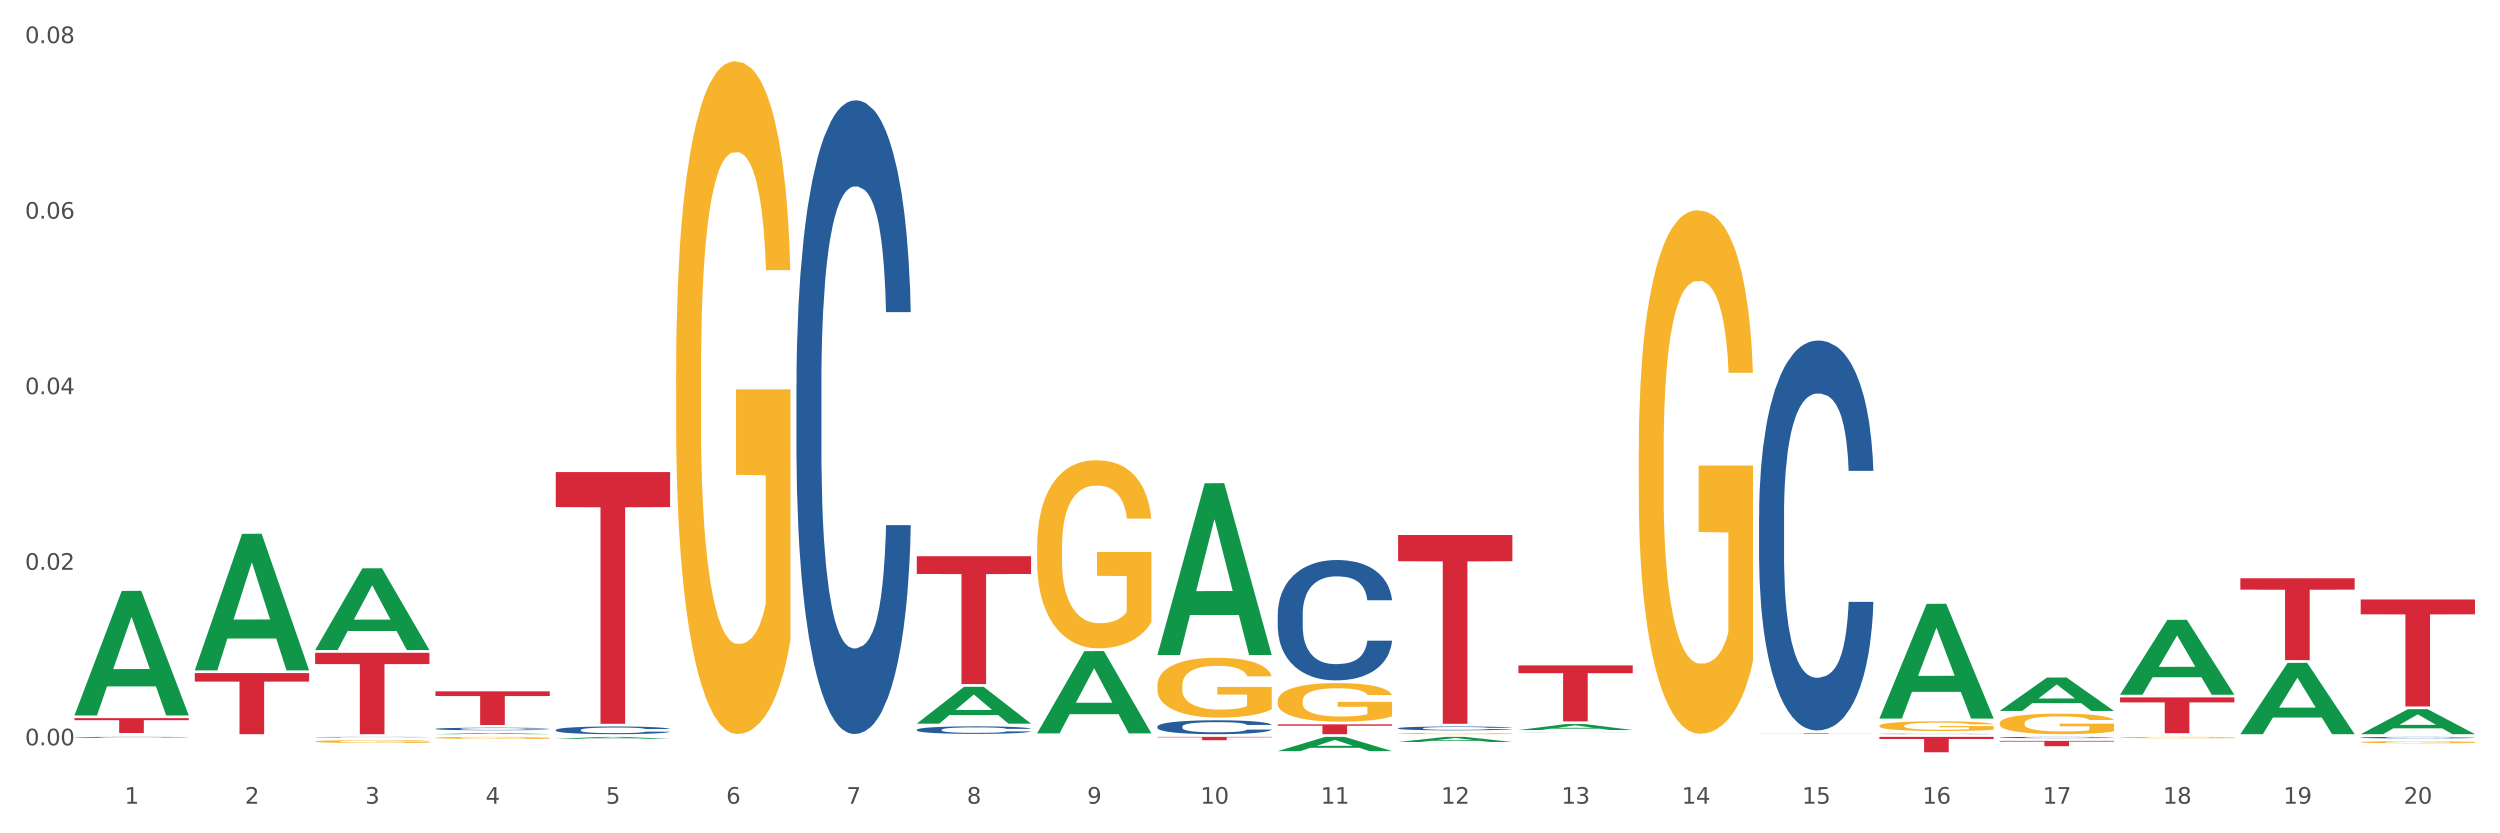 <?xml version="1.0" encoding="utf-8" standalone="no"?>
<!DOCTYPE svg PUBLIC "-//W3C//DTD SVG 1.1//EN"
  "http://www.w3.org/Graphics/SVG/1.1/DTD/svg11.dtd">
<svg xmlns:xlink="http://www.w3.org/1999/xlink" width="1080pt" height="360pt" viewBox="0 0 1080 360" xmlns="http://www.w3.org/2000/svg" version="1.1">
 <rect x="0" y="0" width="1080" height="360" fill="#333333" stroke="none"/>
 <defs>
  <style type="text/css">*{stroke-linejoin: round; stroke-linecap: butt}</style>
 </defs>
 <g id="figure_1">
  <g id="patch_1">
   <path d="M 0 360 
L 1080 360 
L 1080 0 
L 0 0 
z
" style="fill: #ffffff; stroke: #ffffff; stroke-linejoin: miter"/>
  </g>
  <g id="axes_1">
   <g id="matplotlib.axis_1">
    <g id="xtick_1">
     <g id="text_1">
      <!-- 1 -->
      <g style="fill: #4d4d4d" transform="translate(53.812 347.204) scale(0.096 -0.096)">
       <defs>
        <path id="DejaVuSans-31" d="M 794 531 
L 1825 531 
L 1825 4091 
L 703 3866 
L 703 4441 
L 1819 4666 
L 2450 4666 
L 2450 531 
L 3481 531 
L 3481 0 
L 794 0 
L 794 531 
z
" transform="scale(0.016)"/>
       </defs>
       <use xlink:href="#DejaVuSans-31"/>
      </g>
     </g>
    </g>
    <g id="xtick_2">
     <g id="text_2">
      <!-- 2 -->
      <g style="fill: #4d4d4d" transform="translate(105.793 347.204) scale(0.096 -0.096)">
       <defs>
        <path id="DejaVuSans-32" d="M 1228 531 
L 3431 531 
L 3431 0 
L 469 0 
L 469 531 
Q 828 903 1448 1529 
Q 2069 2156 2228 2338 
Q 2531 2678 2651 2914 
Q 2772 3150 2772 3378 
Q 2772 3750 2511 3984 
Q 2250 4219 1831 4219 
Q 1534 4219 1204 4116 
Q 875 4013 500 3803 
L 500 4441 
Q 881 4594 1212 4672 
Q 1544 4750 1819 4750 
Q 2544 4750 2975 4387 
Q 3406 4025 3406 3419 
Q 3406 3131 3298 2873 
Q 3191 2616 2906 2266 
Q 2828 2175 2409 1742 
Q 1991 1309 1228 531 
z
" transform="scale(0.016)"/>
       </defs>
       <use xlink:href="#DejaVuSans-32"/>
      </g>
     </g>
    </g>
    <g id="xtick_3">
     <g id="text_3">
      <!-- 3 -->
      <g style="fill: #4d4d4d" transform="translate(157.774 347.204) scale(0.096 -0.096)">
       <defs>
        <path id="DejaVuSans-33" d="M 2597 2516 
Q 3050 2419 3304 2112 
Q 3559 1806 3559 1356 
Q 3559 666 3084 287 
Q 2609 -91 1734 -91 
Q 1441 -91 1130 -33 
Q 819 25 488 141 
L 488 750 
Q 750 597 1062 519 
Q 1375 441 1716 441 
Q 2309 441 2620 675 
Q 2931 909 2931 1356 
Q 2931 1769 2642 2001 
Q 2353 2234 1838 2234 
L 1294 2234 
L 1294 2753 
L 1863 2753 
Q 2328 2753 2575 2939 
Q 2822 3125 2822 3475 
Q 2822 3834 2567 4026 
Q 2313 4219 1838 4219 
Q 1578 4219 1281 4162 
Q 984 4106 628 3988 
L 628 4550 
Q 988 4650 1302 4700 
Q 1616 4750 1894 4750 
Q 2613 4750 3031 4423 
Q 3450 4097 3450 3541 
Q 3450 3153 3228 2886 
Q 3006 2619 2597 2516 
z
" transform="scale(0.016)"/>
       </defs>
       <use xlink:href="#DejaVuSans-33"/>
      </g>
     </g>
    </g>
    <g id="xtick_4">
     <g id="text_4">
      <!-- 4 -->
      <g style="fill: #4d4d4d" transform="translate(209.756 347.204) scale(0.096 -0.096)">
       <defs>
        <path id="DejaVuSans-34" d="M 2419 4116 
L 825 1625 
L 2419 1625 
L 2419 4116 
z
M 2253 4666 
L 3047 4666 
L 3047 1625 
L 3713 1625 
L 3713 1100 
L 3047 1100 
L 3047 0 
L 2419 0 
L 2419 1100 
L 313 1100 
L 313 1709 
L 2253 4666 
z
" transform="scale(0.016)"/>
       </defs>
       <use xlink:href="#DejaVuSans-34"/>
      </g>
     </g>
    </g>
    <g id="xtick_5">
     <g id="text_5">
      <!-- 5 -->
      <g style="fill: #4d4d4d" transform="translate(261.737 347.204) scale(0.096 -0.096)">
       <defs>
        <path id="DejaVuSans-35" d="M 691 4666 
L 3169 4666 
L 3169 4134 
L 1269 4134 
L 1269 2991 
Q 1406 3038 1543 3061 
Q 1681 3084 1819 3084 
Q 2600 3084 3056 2656 
Q 3513 2228 3513 1497 
Q 3513 744 3044 326 
Q 2575 -91 1722 -91 
Q 1428 -91 1123 -41 
Q 819 9 494 109 
L 494 744 
Q 775 591 1075 516 
Q 1375 441 1709 441 
Q 2250 441 2565 725 
Q 2881 1009 2881 1497 
Q 2881 1984 2565 2268 
Q 2250 2553 1709 2553 
Q 1456 2553 1204 2497 
Q 953 2441 691 2322 
L 691 4666 
z
" transform="scale(0.016)"/>
       </defs>
       <use xlink:href="#DejaVuSans-35"/>
      </g>
     </g>
    </g>
    <g id="xtick_6">
     <g id="text_6">
      <!-- 6 -->
      <g style="fill: #4d4d4d" transform="translate(313.718 347.204) scale(0.096 -0.096)">
       <defs>
        <path id="DejaVuSans-36" d="M 2113 2584 
Q 1688 2584 1439 2293 
Q 1191 2003 1191 1497 
Q 1191 994 1439 701 
Q 1688 409 2113 409 
Q 2538 409 2786 701 
Q 3034 994 3034 1497 
Q 3034 2003 2786 2293 
Q 2538 2584 2113 2584 
z
M 3366 4563 
L 3366 3988 
Q 3128 4100 2886 4159 
Q 2644 4219 2406 4219 
Q 1781 4219 1451 3797 
Q 1122 3375 1075 2522 
Q 1259 2794 1537 2939 
Q 1816 3084 2150 3084 
Q 2853 3084 3261 2657 
Q 3669 2231 3669 1497 
Q 3669 778 3244 343 
Q 2819 -91 2113 -91 
Q 1303 -91 875 529 
Q 447 1150 447 2328 
Q 447 3434 972 4092 
Q 1497 4750 2381 4750 
Q 2619 4750 2861 4703 
Q 3103 4656 3366 4563 
z
" transform="scale(0.016)"/>
       </defs>
       <use xlink:href="#DejaVuSans-36"/>
      </g>
     </g>
    </g>
    <g id="xtick_7">
     <g id="text_7">
      <!-- 7 -->
      <g style="fill: #4d4d4d" transform="translate(365.699 347.204) scale(0.096 -0.096)">
       <defs>
        <path id="DejaVuSans-37" d="M 525 4666 
L 3525 4666 
L 3525 4397 
L 1831 0 
L 1172 0 
L 2766 4134 
L 525 4134 
L 525 4666 
z
" transform="scale(0.016)"/>
       </defs>
       <use xlink:href="#DejaVuSans-37"/>
      </g>
     </g>
    </g>
    <g id="xtick_8">
     <g id="text_8">
      <!-- 8 -->
      <g style="fill: #4d4d4d" transform="translate(417.68 347.204) scale(0.096 -0.096)">
       <defs>
        <path id="DejaVuSans-38" d="M 2034 2216 
Q 1584 2216 1326 1975 
Q 1069 1734 1069 1313 
Q 1069 891 1326 650 
Q 1584 409 2034 409 
Q 2484 409 2743 651 
Q 3003 894 3003 1313 
Q 3003 1734 2745 1975 
Q 2488 2216 2034 2216 
z
M 1403 2484 
Q 997 2584 770 2862 
Q 544 3141 544 3541 
Q 544 4100 942 4425 
Q 1341 4750 2034 4750 
Q 2731 4750 3128 4425 
Q 3525 4100 3525 3541 
Q 3525 3141 3298 2862 
Q 3072 2584 2669 2484 
Q 3125 2378 3379 2068 
Q 3634 1759 3634 1313 
Q 3634 634 3220 271 
Q 2806 -91 2034 -91 
Q 1263 -91 848 271 
Q 434 634 434 1313 
Q 434 1759 690 2068 
Q 947 2378 1403 2484 
z
M 1172 3481 
Q 1172 3119 1398 2916 
Q 1625 2713 2034 2713 
Q 2441 2713 2670 2916 
Q 2900 3119 2900 3481 
Q 2900 3844 2670 4047 
Q 2441 4250 2034 4250 
Q 1625 4250 1398 4047 
Q 1172 3844 1172 3481 
z
" transform="scale(0.016)"/>
       </defs>
       <use xlink:href="#DejaVuSans-38"/>
      </g>
     </g>
    </g>
    <g id="xtick_9">
     <g id="text_9">
      <!-- 9 -->
      <g style="fill: #4d4d4d" transform="translate(469.662 347.204) scale(0.096 -0.096)">
       <defs>
        <path id="DejaVuSans-39" d="M 703 97 
L 703 672 
Q 941 559 1184 500 
Q 1428 441 1663 441 
Q 2288 441 2617 861 
Q 2947 1281 2994 2138 
Q 2813 1869 2534 1725 
Q 2256 1581 1919 1581 
Q 1219 1581 811 2004 
Q 403 2428 403 3163 
Q 403 3881 828 4315 
Q 1253 4750 1959 4750 
Q 2769 4750 3195 4129 
Q 3622 3509 3622 2328 
Q 3622 1225 3098 567 
Q 2575 -91 1691 -91 
Q 1453 -91 1209 -44 
Q 966 3 703 97 
z
M 1959 2075 
Q 2384 2075 2632 2365 
Q 2881 2656 2881 3163 
Q 2881 3666 2632 3958 
Q 2384 4250 1959 4250 
Q 1534 4250 1286 3958 
Q 1038 3666 1038 3163 
Q 1038 2656 1286 2365 
Q 1534 2075 1959 2075 
z
" transform="scale(0.016)"/>
       </defs>
       <use xlink:href="#DejaVuSans-39"/>
      </g>
     </g>
    </g>
    <g id="xtick_10">
     <g id="text_10">
      <!-- 10 -->
      <g style="fill: #4d4d4d" transform="translate(518.589 347.204) scale(0.096 -0.096)">
       <defs>
        <path id="DejaVuSans-30" d="M 2034 4250 
Q 1547 4250 1301 3770 
Q 1056 3291 1056 2328 
Q 1056 1369 1301 889 
Q 1547 409 2034 409 
Q 2525 409 2770 889 
Q 3016 1369 3016 2328 
Q 3016 3291 2770 3770 
Q 2525 4250 2034 4250 
z
M 2034 4750 
Q 2819 4750 3233 4129 
Q 3647 3509 3647 2328 
Q 3647 1150 3233 529 
Q 2819 -91 2034 -91 
Q 1250 -91 836 529 
Q 422 1150 422 2328 
Q 422 3509 836 4129 
Q 1250 4750 2034 4750 
z
" transform="scale(0.016)"/>
       </defs>
       <use xlink:href="#DejaVuSans-31"/>
       <use xlink:href="#DejaVuSans-30" transform="translate(63.623 0)"/>
      </g>
     </g>
    </g>
    <g id="xtick_11">
     <g id="text_11">
      <!-- 11 -->
      <g style="fill: #4d4d4d" transform="translate(570.57 347.204) scale(0.096 -0.096)">
       <use xlink:href="#DejaVuSans-31"/>
       <use xlink:href="#DejaVuSans-31" transform="translate(63.623 0)"/>
      </g>
     </g>
    </g>
    <g id="xtick_12">
     <g id="text_12">
      <!-- 12 -->
      <g style="fill: #4d4d4d" transform="translate(622.551 347.204) scale(0.096 -0.096)">
       <use xlink:href="#DejaVuSans-31"/>
       <use xlink:href="#DejaVuSans-32" transform="translate(63.623 0)"/>
      </g>
     </g>
    </g>
    <g id="xtick_13">
     <g id="text_13">
      <!-- 13 -->
      <g style="fill: #4d4d4d" transform="translate(674.533 347.204) scale(0.096 -0.096)">
       <use xlink:href="#DejaVuSans-31"/>
       <use xlink:href="#DejaVuSans-33" transform="translate(63.623 0)"/>
      </g>
     </g>
    </g>
    <g id="xtick_14">
     <g id="text_14">
      <!-- 14 -->
      <g style="fill: #4d4d4d" transform="translate(726.514 347.204) scale(0.096 -0.096)">
       <use xlink:href="#DejaVuSans-31"/>
       <use xlink:href="#DejaVuSans-34" transform="translate(63.623 0)"/>
      </g>
     </g>
    </g>
    <g id="xtick_15">
     <g id="text_15">
      <!-- 15 -->
      <g style="fill: #4d4d4d" transform="translate(778.495 347.204) scale(0.096 -0.096)">
       <use xlink:href="#DejaVuSans-31"/>
       <use xlink:href="#DejaVuSans-35" transform="translate(63.623 0)"/>
      </g>
     </g>
    </g>
    <g id="xtick_16">
     <g id="text_16">
      <!-- 16 -->
      <g style="fill: #4d4d4d" transform="translate(830.476 347.204) scale(0.096 -0.096)">
       <use xlink:href="#DejaVuSans-31"/>
       <use xlink:href="#DejaVuSans-36" transform="translate(63.623 0)"/>
      </g>
     </g>
    </g>
    <g id="xtick_17">
     <g id="text_17">
      <!-- 17 -->
      <g style="fill: #4d4d4d" transform="translate(882.457 347.204) scale(0.096 -0.096)">
       <use xlink:href="#DejaVuSans-31"/>
       <use xlink:href="#DejaVuSans-37" transform="translate(63.623 0)"/>
      </g>
     </g>
    </g>
    <g id="xtick_18">
     <g id="text_18">
      <!-- 18 -->
      <g style="fill: #4d4d4d" transform="translate(934.439 347.204) scale(0.096 -0.096)">
       <use xlink:href="#DejaVuSans-31"/>
       <use xlink:href="#DejaVuSans-38" transform="translate(63.623 0)"/>
      </g>
     </g>
    </g>
    <g id="xtick_19">
     <g id="text_19">
      <!-- 19 -->
      <g style="fill: #4d4d4d" transform="translate(986.42 347.204) scale(0.096 -0.096)">
       <use xlink:href="#DejaVuSans-31"/>
       <use xlink:href="#DejaVuSans-39" transform="translate(63.623 0)"/>
      </g>
     </g>
    </g>
    <g id="xtick_20">
     <g id="text_20">
      <!-- 20 -->
      <g style="fill: #4d4d4d" transform="translate(1038.401 347.204) scale(0.096 -0.096)">
       <use xlink:href="#DejaVuSans-32"/>
       <use xlink:href="#DejaVuSans-30" transform="translate(63.623 0)"/>
      </g>
     </g>
    </g>
    <g id="xtick_21"/>
    <g id="xtick_22"/>
    <g id="xtick_23"/>
    <g id="xtick_24"/>
    <g id="xtick_25"/>
    <g id="xtick_26"/>
    <g id="xtick_27"/>
    <g id="xtick_28"/>
    <g id="xtick_29"/>
    <g id="xtick_30"/>
    <g id="xtick_31"/>
    <g id="xtick_32"/>
    <g id="xtick_33"/>
    <g id="xtick_34"/>
    <g id="xtick_35"/>
    <g id="xtick_36"/>
    <g id="xtick_37"/>
    <g id="xtick_38"/>
    <g id="xtick_39"/>
   </g>
   <g id="matplotlib.axis_2">
    <g id="ytick_1">
     <g id="text_21">
      <!-- 0.00 -->
      <g style="fill: #4d4d4d" transform="translate(10.8 321.977) scale(0.096 -0.096)">
       <defs>
        <path id="DejaVuSans-2e" d="M 684 794 
L 1344 794 
L 1344 0 
L 684 0 
L 684 794 
z
" transform="scale(0.016)"/>
       </defs>
       <use xlink:href="#DejaVuSans-30"/>
       <use xlink:href="#DejaVuSans-2e" transform="translate(63.623 0)"/>
       <use xlink:href="#DejaVuSans-30" transform="translate(95.41 0)"/>
       <use xlink:href="#DejaVuSans-30" transform="translate(159.033 0)"/>
      </g>
     </g>
    </g>
    <g id="ytick_2">
     <g id="text_22">
      <!-- 0.02 -->
      <g style="fill: #4d4d4d" transform="translate(10.8 246.141) scale(0.096 -0.096)">
       <use xlink:href="#DejaVuSans-30"/>
       <use xlink:href="#DejaVuSans-2e" transform="translate(63.623 0)"/>
       <use xlink:href="#DejaVuSans-30" transform="translate(95.41 0)"/>
       <use xlink:href="#DejaVuSans-32" transform="translate(159.033 0)"/>
      </g>
     </g>
    </g>
    <g id="ytick_3">
     <g id="text_23">
      <!-- 0.04 -->
      <g style="fill: #4d4d4d" transform="translate(10.8 170.304) scale(0.096 -0.096)">
       <use xlink:href="#DejaVuSans-30"/>
       <use xlink:href="#DejaVuSans-2e" transform="translate(63.623 0)"/>
       <use xlink:href="#DejaVuSans-30" transform="translate(95.41 0)"/>
       <use xlink:href="#DejaVuSans-34" transform="translate(159.033 0)"/>
      </g>
     </g>
    </g>
    <g id="ytick_4">
     <g id="text_24">
      <!-- 0.06 -->
      <g style="fill: #4d4d4d" transform="translate(10.8 94.468) scale(0.096 -0.096)">
       <use xlink:href="#DejaVuSans-30"/>
       <use xlink:href="#DejaVuSans-2e" transform="translate(63.623 0)"/>
       <use xlink:href="#DejaVuSans-30" transform="translate(95.41 0)"/>
       <use xlink:href="#DejaVuSans-36" transform="translate(159.033 0)"/>
      </g>
     </g>
    </g>
    <g id="ytick_5">
     <g id="text_25">
      <!-- 0.08 -->
      <g style="fill: #4d4d4d" transform="translate(10.8 18.631) scale(0.096 -0.096)">
       <use xlink:href="#DejaVuSans-30"/>
       <use xlink:href="#DejaVuSans-2e" transform="translate(63.623 0)"/>
       <use xlink:href="#DejaVuSans-30" transform="translate(95.41 0)"/>
       <use xlink:href="#DejaVuSans-38" transform="translate(159.033 0)"/>
      </g>
     </g>
    </g>
    <g id="ytick_6"/>
    <g id="ytick_7"/>
    <g id="ytick_8"/>
    <g id="ytick_9"/>
   </g>
   <g id="PolyCollection_1">
    <path d="M 32.175 308.972 
L 32.226 308.922 
L 52.59 255.282 
L 61.041 255.232 
L 81.557 309.073 
L 71.783 309.073 
L 67.353 296.535 
L 46.328 296.535 
L 46.175 296.738 
L 41.899 309.073 
L 32.175 309.073 
L 32.175 308.972 
L 48.975 289.053 
L 64.706 289.003 
L 56.917 266.708 
L 56.815 266.607 
L 56.713 266.758 
L 48.924 289.003 
L 48.975 289.053 
L 32.175 308.972 
z
" clip-path="url(#p3d15edd1a9)" style="fill: #109648"/>
    <path d="M 967.837 249.825 
L 1017.219 249.825 
L 1017.219 254.737 
L 997.794 254.77 
L 997.794 285.169 
L 987.145 285.169 
L 987.145 254.77 
L 967.837 254.737 
L 967.837 249.858 
L 967.837 249.825 
z
" clip-path="url(#p3d15edd1a9)" style="fill: #d62839"/>
    <path d="M 915.855 301.286 
L 965.238 301.286 
L 965.238 303.434 
L 945.812 303.448 
L 945.812 316.741 
L 935.164 316.741 
L 935.164 303.448 
L 915.855 303.434 
L 915.855 301.301 
L 915.855 301.286 
z
" clip-path="url(#p3d15edd1a9)" style="fill: #d62839"/>
    <path d="M 863.874 320.058 
L 913.256 320.058 
L 913.256 320.38 
L 893.831 320.382 
L 893.831 322.37 
L 883.182 322.37 
L 883.182 320.382 
L 863.874 320.38 
L 863.874 320.061 
L 863.874 320.058 
z
" clip-path="url(#p3d15edd1a9)" style="fill: #d62839"/>
    <path d="M 811.893 318.33 
L 861.275 318.33 
L 861.275 319.255 
L 841.85 319.261 
L 841.85 324.983 
L 831.201 324.983 
L 831.201 319.261 
L 811.893 319.255 
L 811.893 318.336 
L 811.893 318.33 
z
" clip-path="url(#p3d15edd1a9)" style="fill: #d62839"/>
    <path d="M 759.912 316.723 
L 809.294 316.723 
L 809.294 316.759 
L 789.869 316.759 
L 789.869 316.976 
L 779.22 316.976 
L 779.22 316.759 
L 759.912 316.759 
L 759.912 316.724 
L 759.912 316.723 
z
" clip-path="url(#p3d15edd1a9)" style="fill: #d62839"/>
    <path d="M 655.949 287.453 
L 705.332 287.453 
L 705.332 290.813 
L 685.906 290.836 
L 685.906 311.634 
L 675.258 311.634 
L 675.258 290.836 
L 655.949 290.813 
L 655.949 287.476 
L 655.949 287.453 
z
" clip-path="url(#p3d15edd1a9)" style="fill: #d62839"/>
    <path d="M 603.968 231.112 
L 653.35 231.112 
L 653.35 242.448 
L 633.925 242.524 
L 633.925 312.679 
L 623.276 312.679 
L 623.276 242.524 
L 603.968 242.448 
L 603.968 231.189 
L 603.968 231.112 
z
" clip-path="url(#p3d15edd1a9)" style="fill: #d62839"/>
    <path d="M 551.987 312.922 
L 601.369 312.922 
L 601.369 313.511 
L 581.944 313.515 
L 581.944 317.163 
L 571.295 317.163 
L 571.295 313.515 
L 551.987 313.511 
L 551.987 312.926 
L 551.987 312.922 
z
" clip-path="url(#p3d15edd1a9)" style="fill: #d62839"/>
    <path d="M 500.006 318.33 
L 549.388 318.33 
L 549.388 318.53 
L 529.963 318.531 
L 529.963 319.769 
L 519.314 319.769 
L 519.314 318.531 
L 500.006 318.53 
L 500.006 318.331 
L 500.006 318.33 
z
" clip-path="url(#p3d15edd1a9)" style="fill: #d62839"/>
    <path d="M 396.043 240.276 
L 445.426 240.276 
L 445.426 247.954 
L 426 248.006 
L 426 295.528 
L 415.352 295.528 
L 415.352 248.006 
L 396.043 247.954 
L 396.043 240.328 
L 396.043 240.276 
z
" clip-path="url(#p3d15edd1a9)" style="fill: #d62839"/>
    <path d="M 240.1 203.946 
L 289.482 203.946 
L 289.482 219.056 
L 270.057 219.158 
L 270.057 312.674 
L 259.408 312.674 
L 259.408 219.158 
L 240.1 219.056 
L 240.1 204.048 
L 240.1 203.946 
z
" clip-path="url(#p3d15edd1a9)" style="fill: #d62839"/>
    <path d="M 1019.818 318.626 
L 1019.876 318.625 
L 1019.876 318.609 
L 1020.051 318.586 
L 1020.693 318.544 
L 1021.511 318.512 
L 1022.912 318.474 
L 1023.67 318.459 
L 1024.663 318.441 
L 1026.706 318.413 
L 1029.041 318.389 
L 1030.675 318.376 
L 1031.901 318.367 
L 1034.644 318.352 
L 1036.22 318.346 
L 1037.855 318.34 
L 1039.256 318.337 
L 1041.59 318.332 
L 1043.458 318.331 
L 1045.618 318.33 
L 1047.427 318.331 
L 1049.821 318.333 
L 1053.323 318.34 
L 1054.666 318.344 
L 1056.475 318.352 
L 1058.343 318.361 
L 1059.861 318.371 
L 1061.612 318.385 
L 1063.421 318.403 
L 1065.172 318.426 
L 1066.398 318.447 
L 1067.39 318.469 
L 1068.266 318.496 
L 1068.908 318.526 
L 1069.2 318.55 
L 1058.518 318.55 
L 1058.226 318.528 
L 1057.642 318.504 
L 1057.059 318.488 
L 1056.417 318.474 
L 1055.424 318.459 
L 1054.549 318.45 
L 1053.09 318.438 
L 1051.747 318.431 
L 1050.638 318.427 
L 1049.295 318.423 
L 1046.435 318.42 
L 1044.392 318.42 
L 1043.108 318.421 
L 1041.532 318.424 
L 1040.189 318.428 
L 1038.613 318.435 
L 1037.388 318.443 
L 1036.162 318.453 
L 1035.461 318.461 
L 1034.411 318.474 
L 1033.71 318.485 
L 1032.776 318.503 
L 1032.251 318.517 
L 1031.317 318.551 
L 1030.908 318.576 
L 1030.733 318.594 
L 1030.617 318.613 
L 1030.617 318.707 
L 1030.967 318.749 
L 1031.259 318.767 
L 1031.726 318.787 
L 1032.601 318.814 
L 1033.885 318.84 
L 1035.228 318.858 
L 1036.337 318.87 
L 1037.388 318.878 
L 1038.438 318.885 
L 1039.722 318.891 
L 1040.773 318.894 
L 1042.349 318.898 
L 1044.217 318.9 
L 1045.676 318.9 
L 1048.653 318.897 
L 1049.996 318.894 
L 1051.28 318.889 
L 1052.681 318.883 
L 1053.79 318.876 
L 1054.432 318.87 
L 1055.483 318.859 
L 1056.3 318.847 
L 1057 318.833 
L 1057.467 318.821 
L 1057.993 318.803 
L 1058.401 318.782 
L 1058.518 318.772 
L 1069.2 318.772 
L 1068.967 318.793 
L 1068.558 318.814 
L 1067.741 318.843 
L 1067.099 318.859 
L 1066.106 318.879 
L 1065.056 318.895 
L 1063.596 318.914 
L 1062.254 318.928 
L 1060.853 318.94 
L 1059.335 318.951 
L 1056.592 318.966 
L 1055.599 318.97 
L 1053.498 318.977 
L 1051.864 318.982 
L 1049.47 318.986 
L 1047.019 318.988 
L 1044.451 318.989 
L 1042.174 318.988 
L 1039.664 318.984 
L 1038.088 318.98 
L 1036.337 318.975 
L 1034.294 318.966 
L 1032.368 318.956 
L 1030.558 318.944 
L 1028.865 318.93 
L 1027.289 318.915 
L 1025.246 318.889 
L 1023.729 318.864 
L 1022.62 318.84 
L 1021.861 318.82 
L 1021.102 318.795 
L 1020.693 318.778 
L 1020.051 318.735 
L 1019.818 318.696 
L 1019.818 318.626 
z
" clip-path="url(#p3d15edd1a9)" style="fill: #255c99"/>
    <path d="M 863.874 318.582 
L 863.933 318.582 
L 863.933 318.567 
L 864.108 318.548 
L 864.75 318.512 
L 865.567 318.485 
L 866.968 318.453 
L 867.727 318.44 
L 868.719 318.425 
L 870.762 318.401 
L 873.097 318.38 
L 874.731 318.369 
L 875.957 318.362 
L 878.701 318.349 
L 880.277 318.343 
L 881.911 318.339 
L 883.312 318.336 
L 885.647 318.332 
L 887.515 318.331 
L 889.674 318.33 
L 891.484 318.331 
L 893.877 318.333 
L 897.379 318.339 
L 898.722 318.342 
L 900.531 318.348 
L 902.399 318.357 
L 903.917 318.365 
L 905.668 318.377 
L 907.478 318.392 
L 909.229 318.411 
L 910.455 318.429 
L 911.447 318.448 
L 912.322 318.471 
L 912.965 318.497 
L 913.256 318.518 
L 902.574 318.518 
L 902.283 318.499 
L 901.699 318.478 
L 901.115 318.464 
L 900.473 318.453 
L 899.481 318.44 
L 898.605 318.432 
L 897.146 318.422 
L 895.803 318.416 
L 894.694 318.413 
L 893.352 318.409 
L 890.492 318.406 
L 888.449 318.406 
L 887.164 318.407 
L 885.588 318.41 
L 884.246 318.414 
L 882.67 318.42 
L 881.444 318.426 
L 880.218 318.435 
L 879.518 318.441 
L 878.467 318.452 
L 877.767 318.462 
L 876.833 318.478 
L 876.307 318.489 
L 875.373 318.518 
L 874.965 318.54 
L 874.79 318.554 
L 874.673 318.571 
L 874.673 318.651 
L 875.023 318.687 
L 875.315 318.702 
L 875.782 318.719 
L 876.658 318.742 
L 877.942 318.764 
L 879.284 318.78 
L 880.393 318.789 
L 881.444 318.797 
L 882.495 318.802 
L 883.779 318.807 
L 884.83 318.81 
L 886.406 318.814 
L 888.273 318.815 
L 889.733 318.815 
L 892.71 318.813 
L 894.052 318.81 
L 895.336 318.806 
L 896.737 318.801 
L 897.846 318.795 
L 898.488 318.79 
L 899.539 318.78 
L 900.356 318.77 
L 901.057 318.758 
L 901.524 318.748 
L 902.049 318.733 
L 902.458 318.715 
L 902.574 318.706 
L 913.256 318.706 
L 913.023 318.724 
L 912.614 318.742 
L 911.797 318.766 
L 911.155 318.78 
L 910.163 318.797 
L 909.112 318.812 
L 907.653 318.827 
L 906.31 318.839 
L 904.909 318.849 
L 903.392 318.859 
L 900.648 318.871 
L 899.656 318.875 
L 897.555 318.881 
L 895.92 318.885 
L 893.527 318.888 
L 891.075 318.89 
L 888.507 318.891 
L 886.23 318.89 
L 883.72 318.887 
L 882.144 318.884 
L 880.393 318.879 
L 878.35 318.872 
L 876.424 318.863 
L 874.615 318.853 
L 872.922 318.841 
L 871.346 318.828 
L 869.303 318.806 
L 867.785 318.784 
L 866.676 318.764 
L 865.917 318.747 
L 865.158 318.726 
L 864.75 318.711 
L 864.108 318.675 
L 863.874 318.642 
L 863.874 318.582 
z
" clip-path="url(#p3d15edd1a9)" style="fill: #255c99"/>
    <path d="M 811.893 317.056 
L 811.951 317.056 
L 811.951 317.051 
L 812.127 317.045 
L 812.769 317.032 
L 813.586 317.023 
L 814.987 317.012 
L 815.746 317.007 
L 816.738 317.002 
L 818.781 316.994 
L 821.116 316.987 
L 822.75 316.983 
L 823.976 316.981 
L 826.719 316.976 
L 828.295 316.974 
L 829.93 316.973 
L 831.331 316.972 
L 833.666 316.97 
L 835.533 316.97 
L 837.693 316.97 
L 839.503 316.97 
L 841.896 316.971 
L 845.398 316.973 
L 846.741 316.974 
L 848.55 316.976 
L 850.418 316.979 
L 851.936 316.982 
L 853.687 316.986 
L 855.496 316.991 
L 857.248 316.998 
L 858.473 317.004 
L 859.466 317.01 
L 860.341 317.018 
L 860.983 317.027 
L 861.275 317.034 
L 850.593 317.034 
L 850.301 317.028 
L 849.718 317.021 
L 849.134 317.016 
L 848.492 317.012 
L 847.5 317.008 
L 846.624 317.005 
L 845.165 317.001 
L 843.822 316.999 
L 842.713 316.998 
L 841.371 316.997 
L 838.51 316.996 
L 836.467 316.996 
L 835.183 316.996 
L 833.607 316.997 
L 832.265 316.998 
L 830.689 317.001 
L 829.463 317.003 
L 828.237 317.006 
L 827.537 317.008 
L 826.486 317.012 
L 825.785 317.015 
L 824.851 317.02 
L 824.326 317.024 
L 823.392 317.034 
L 822.984 317.042 
L 822.808 317.047 
L 822.692 317.052 
L 822.692 317.08 
L 823.042 317.092 
L 823.334 317.098 
L 823.801 317.104 
L 824.676 317.111 
L 825.961 317.119 
L 827.303 317.124 
L 828.412 317.128 
L 829.463 317.13 
L 830.513 317.132 
L 831.798 317.134 
L 832.848 317.135 
L 834.424 317.136 
L 836.292 317.137 
L 837.752 317.137 
L 840.728 317.136 
L 842.071 317.135 
L 843.355 317.134 
L 844.756 317.132 
L 845.865 317.129 
L 846.507 317.128 
L 847.558 317.125 
L 848.375 317.121 
L 849.076 317.117 
L 849.543 317.113 
L 850.068 317.108 
L 850.476 317.102 
L 850.593 317.099 
L 861.275 317.099 
L 861.042 317.105 
L 860.633 317.111 
L 859.816 317.12 
L 859.174 317.125 
L 858.182 317.13 
L 857.131 317.135 
L 855.672 317.141 
L 854.329 317.145 
L 852.928 317.148 
L 851.41 317.151 
L 848.667 317.156 
L 847.675 317.157 
L 845.573 317.159 
L 843.939 317.16 
L 841.546 317.162 
L 839.094 317.162 
L 836.526 317.163 
L 834.249 317.162 
L 831.739 317.161 
L 830.163 317.16 
L 828.412 317.159 
L 826.369 317.156 
L 824.443 317.153 
L 822.633 317.15 
L 820.941 317.145 
L 819.365 317.141 
L 817.322 317.133 
L 815.804 317.126 
L 814.695 317.119 
L 813.936 317.113 
L 813.177 317.106 
L 812.769 317.101 
L 812.127 317.088 
L 811.893 317.077 
L 811.893 317.056 
z
" clip-path="url(#p3d15edd1a9)" style="fill: #255c99"/>
    <path d="M 759.912 222.79 
L 759.97 222.636 
L 759.97 218.328 
L 760.145 212.483 
L 760.787 201.714 
L 761.605 193.56 
L 763.006 184.022 
L 763.764 180.022 
L 764.757 175.561 
L 766.8 168.33 
L 769.135 162.177 
L 770.769 158.792 
L 771.995 156.638 
L 774.738 152.792 
L 776.314 151.1 
L 777.949 149.715 
L 779.349 148.792 
L 781.684 147.715 
L 783.552 147.254 
L 785.712 147.1 
L 787.521 147.254 
L 789.915 147.869 
L 793.417 149.715 
L 794.76 150.792 
L 796.569 152.638 
L 798.437 155.1 
L 799.955 157.561 
L 801.706 161.1 
L 803.515 165.715 
L 805.266 171.561 
L 806.492 176.945 
L 807.484 182.637 
L 808.36 189.56 
L 809.002 197.098 
L 809.294 203.406 
L 798.612 203.406 
L 798.32 197.714 
L 797.736 191.56 
L 797.153 187.406 
L 796.511 184.022 
L 795.518 180.176 
L 794.643 177.714 
L 793.183 174.791 
L 791.841 172.945 
L 790.732 171.869 
L 789.389 170.945 
L 786.529 170.022 
L 784.486 170.022 
L 783.202 170.33 
L 781.626 171.099 
L 780.283 172.176 
L 778.707 174.022 
L 777.482 176.022 
L 776.256 178.638 
L 775.555 180.484 
L 774.505 183.868 
L 773.804 186.637 
L 772.87 191.406 
L 772.345 194.791 
L 771.411 203.56 
L 771.002 210.021 
L 770.827 214.482 
L 770.711 219.405 
L 770.711 243.405 
L 771.061 254.173 
L 771.353 258.789 
L 771.82 264.019 
L 772.695 270.788 
L 773.979 277.403 
L 775.322 282.172 
L 776.431 285.095 
L 777.482 287.249 
L 778.532 288.941 
L 779.816 290.48 
L 780.867 291.403 
L 782.443 292.326 
L 784.311 292.787 
L 785.77 292.787 
L 788.747 292.018 
L 790.09 291.249 
L 791.374 290.172 
L 792.775 288.48 
L 793.884 286.634 
L 794.526 285.249 
L 795.577 282.326 
L 796.394 279.249 
L 797.094 275.711 
L 797.561 272.634 
L 798.087 268.019 
L 798.495 262.788 
L 798.612 260.019 
L 809.294 260.019 
L 809.061 265.558 
L 808.652 270.942 
L 807.835 278.173 
L 807.193 282.326 
L 806.2 287.403 
L 805.15 291.711 
L 803.69 296.48 
L 802.348 300.018 
L 800.947 303.095 
L 799.429 305.864 
L 796.686 309.71 
L 795.693 310.787 
L 793.592 312.633 
L 791.958 313.71 
L 789.564 314.787 
L 787.113 315.402 
L 784.545 315.556 
L 782.268 315.248 
L 779.758 314.325 
L 778.182 313.402 
L 776.431 312.018 
L 774.388 309.864 
L 772.462 307.249 
L 770.652 304.172 
L 768.959 300.633 
L 767.383 296.634 
L 765.34 290.018 
L 763.823 283.557 
L 762.714 277.557 
L 761.955 272.48 
L 761.196 266.019 
L 760.787 261.558 
L 760.145 250.789 
L 759.912 240.789 
L 759.912 222.79 
z
" clip-path="url(#p3d15edd1a9)" style="fill: #255c99"/>
    <path d="M 655.949 316.574 
L 656.008 316.574 
L 656.008 316.572 
L 656.183 316.569 
L 656.825 316.565 
L 657.642 316.562 
L 659.043 316.558 
L 659.802 316.556 
L 660.794 316.554 
L 662.837 316.551 
L 665.172 316.549 
L 666.807 316.547 
L 668.032 316.546 
L 670.776 316.545 
L 672.352 316.544 
L 673.986 316.543 
L 675.387 316.543 
L 677.722 316.543 
L 679.59 316.542 
L 681.75 316.542 
L 683.559 316.542 
L 685.952 316.543 
L 689.455 316.543 
L 690.797 316.544 
L 692.607 316.545 
L 694.475 316.546 
L 695.992 316.547 
L 697.743 316.548 
L 699.553 316.55 
L 701.304 316.552 
L 702.53 316.555 
L 703.522 316.557 
L 704.398 316.56 
L 705.04 316.563 
L 705.332 316.566 
L 694.65 316.566 
L 694.358 316.563 
L 693.774 316.561 
L 693.19 316.559 
L 692.548 316.558 
L 691.556 316.556 
L 690.68 316.555 
L 689.221 316.554 
L 687.879 316.553 
L 686.769 316.553 
L 685.427 316.552 
L 682.567 316.552 
L 680.524 316.552 
L 679.24 316.552 
L 677.664 316.552 
L 676.321 316.553 
L 674.745 316.553 
L 673.519 316.554 
L 672.293 316.555 
L 671.593 316.556 
L 670.542 316.558 
L 669.842 316.559 
L 668.908 316.561 
L 668.383 316.562 
L 667.449 316.566 
L 667.04 316.568 
L 666.865 316.57 
L 666.748 316.572 
L 666.748 316.582 
L 667.098 316.587 
L 667.39 316.589 
L 667.857 316.591 
L 668.733 316.594 
L 670.017 316.596 
L 671.359 316.598 
L 672.469 316.6 
L 673.519 316.6 
L 674.57 316.601 
L 675.854 316.602 
L 676.905 316.602 
L 678.481 316.603 
L 680.349 316.603 
L 681.808 316.603 
L 684.785 316.602 
L 686.127 316.602 
L 687.412 316.602 
L 688.812 316.601 
L 689.922 316.6 
L 690.564 316.6 
L 691.614 316.598 
L 692.432 316.597 
L 693.132 316.596 
L 693.599 316.594 
L 694.124 316.592 
L 694.533 316.59 
L 694.65 316.589 
L 705.332 316.589 
L 705.098 316.591 
L 704.689 316.594 
L 703.872 316.597 
L 703.23 316.598 
L 702.238 316.6 
L 701.187 316.602 
L 699.728 316.604 
L 698.385 316.606 
L 696.984 316.607 
L 695.467 316.608 
L 692.723 316.61 
L 691.731 316.61 
L 689.63 316.611 
L 687.995 316.611 
L 685.602 316.612 
L 683.15 316.612 
L 680.582 316.612 
L 678.306 316.612 
L 675.796 316.612 
L 674.22 316.611 
L 672.469 316.611 
L 670.426 316.61 
L 668.499 316.609 
L 666.69 316.607 
L 664.997 316.606 
L 663.421 316.604 
L 661.378 316.602 
L 659.86 316.599 
L 658.751 316.596 
L 657.992 316.594 
L 657.234 316.592 
L 656.825 316.59 
L 656.183 316.585 
L 655.949 316.581 
L 655.949 316.574 
z
" clip-path="url(#p3d15edd1a9)" style="fill: #255c99"/>
    <path d="M 603.968 314.594 
L 604.027 314.593 
L 604.027 314.55 
L 604.202 314.492 
L 604.844 314.386 
L 605.661 314.306 
L 607.062 314.211 
L 607.821 314.172 
L 608.813 314.128 
L 610.856 314.056 
L 613.191 313.996 
L 614.825 313.962 
L 616.051 313.941 
L 618.795 313.903 
L 620.371 313.886 
L 622.005 313.873 
L 623.406 313.864 
L 625.741 313.853 
L 627.609 313.848 
L 629.768 313.847 
L 631.578 313.848 
L 633.971 313.854 
L 637.473 313.873 
L 638.816 313.883 
L 640.625 313.902 
L 642.493 313.926 
L 644.011 313.95 
L 645.762 313.985 
L 647.572 314.031 
L 649.323 314.088 
L 650.549 314.141 
L 651.541 314.198 
L 652.416 314.266 
L 653.059 314.34 
L 653.35 314.403 
L 642.668 314.403 
L 642.377 314.347 
L 641.793 314.286 
L 641.209 314.245 
L 640.567 314.211 
L 639.575 314.173 
L 638.699 314.149 
L 637.24 314.12 
L 635.897 314.102 
L 634.788 314.091 
L 633.446 314.082 
L 630.586 314.073 
L 628.543 314.073 
L 627.258 314.076 
L 625.682 314.084 
L 624.34 314.094 
L 622.764 314.113 
L 621.538 314.132 
L 620.312 314.158 
L 619.612 314.176 
L 618.561 314.21 
L 617.861 314.237 
L 616.927 314.284 
L 616.401 314.318 
L 615.467 314.404 
L 615.059 314.468 
L 614.884 314.512 
L 614.767 314.561 
L 614.767 314.798 
L 615.117 314.904 
L 615.409 314.949 
L 615.876 315.001 
L 616.752 315.068 
L 618.036 315.133 
L 619.378 315.18 
L 620.487 315.209 
L 621.538 315.23 
L 622.589 315.247 
L 623.873 315.262 
L 624.924 315.271 
L 626.5 315.281 
L 628.367 315.285 
L 629.827 315.285 
L 632.804 315.277 
L 634.146 315.27 
L 635.43 315.259 
L 636.831 315.243 
L 637.94 315.224 
L 638.582 315.211 
L 639.633 315.182 
L 640.45 315.151 
L 641.151 315.116 
L 641.618 315.086 
L 642.143 315.041 
L 642.552 314.989 
L 642.668 314.962 
L 653.35 314.962 
L 653.117 315.016 
L 652.708 315.069 
L 651.891 315.141 
L 651.249 315.182 
L 650.257 315.232 
L 649.206 315.274 
L 647.747 315.322 
L 646.404 315.356 
L 645.003 315.387 
L 643.486 315.414 
L 640.742 315.452 
L 639.75 315.463 
L 637.648 315.481 
L 636.014 315.492 
L 633.621 315.502 
L 631.169 315.508 
L 628.601 315.51 
L 626.324 315.507 
L 623.814 315.498 
L 622.238 315.489 
L 620.487 315.475 
L 618.444 315.454 
L 616.518 315.428 
L 614.709 315.397 
L 613.016 315.363 
L 611.44 315.323 
L 609.397 315.258 
L 607.879 315.194 
L 606.77 315.135 
L 606.011 315.085 
L 605.252 315.021 
L 604.844 314.977 
L 604.202 314.87 
L 603.968 314.772 
L 603.968 314.594 
z
" clip-path="url(#p3d15edd1a9)" style="fill: #255c99"/>
    <path d="M 551.987 265.289 
L 552.045 265.241 
L 552.045 263.912 
L 552.221 262.107 
L 552.863 258.783 
L 553.68 256.266 
L 555.081 253.321 
L 555.84 252.087 
L 556.832 250.709 
L 558.875 248.477 
L 561.21 246.578 
L 562.844 245.533 
L 564.07 244.868 
L 566.813 243.681 
L 568.389 243.159 
L 570.024 242.731 
L 571.425 242.446 
L 573.76 242.114 
L 575.627 241.971 
L 577.787 241.924 
L 579.597 241.971 
L 581.99 242.161 
L 585.492 242.731 
L 586.835 243.064 
L 588.644 243.634 
L 590.512 244.393 
L 592.03 245.153 
L 593.781 246.245 
L 595.59 247.67 
L 597.342 249.475 
L 598.567 251.137 
L 599.56 252.894 
L 600.435 255.031 
L 601.077 257.358 
L 601.369 259.305 
L 590.687 259.305 
L 590.395 257.548 
L 589.812 255.648 
L 589.228 254.366 
L 588.586 253.321 
L 587.594 252.134 
L 586.718 251.374 
L 585.259 250.472 
L 583.916 249.902 
L 582.807 249.57 
L 581.465 249.285 
L 578.604 249 
L 576.561 249 
L 575.277 249.095 
L 573.701 249.332 
L 572.359 249.665 
L 570.783 250.235 
L 569.557 250.852 
L 568.331 251.659 
L 567.631 252.229 
L 566.58 253.274 
L 565.879 254.129 
L 564.945 255.601 
L 564.42 256.646 
L 563.486 259.353 
L 563.078 261.347 
L 562.902 262.724 
L 562.786 264.244 
L 562.786 271.652 
L 563.136 274.977 
L 563.428 276.401 
L 563.895 278.016 
L 564.77 280.106 
L 566.055 282.148 
L 567.397 283.62 
L 568.506 284.522 
L 569.557 285.187 
L 570.607 285.709 
L 571.892 286.184 
L 572.942 286.469 
L 574.518 286.754 
L 576.386 286.897 
L 577.846 286.897 
L 580.822 286.659 
L 582.165 286.422 
L 583.449 286.089 
L 584.85 285.567 
L 585.959 284.997 
L 586.601 284.57 
L 587.652 283.667 
L 588.469 282.717 
L 589.17 281.625 
L 589.637 280.675 
L 590.162 279.251 
L 590.57 277.636 
L 590.687 276.781 
L 601.369 276.781 
L 601.136 278.491 
L 600.727 280.153 
L 599.91 282.385 
L 599.268 283.667 
L 598.275 285.234 
L 597.225 286.564 
L 595.766 288.036 
L 594.423 289.129 
L 593.022 290.078 
L 591.504 290.933 
L 588.761 292.12 
L 587.769 292.453 
L 585.667 293.023 
L 584.033 293.355 
L 581.64 293.688 
L 579.188 293.877 
L 576.62 293.925 
L 574.343 293.83 
L 571.833 293.545 
L 570.257 293.26 
L 568.506 292.833 
L 566.463 292.168 
L 564.537 291.361 
L 562.727 290.411 
L 561.035 289.318 
L 559.459 288.084 
L 557.416 286.042 
L 555.898 284.047 
L 554.789 282.195 
L 554.03 280.628 
L 553.271 278.633 
L 552.863 277.256 
L 552.221 273.932 
L 551.987 270.845 
L 551.987 265.289 
z
" clip-path="url(#p3d15edd1a9)" style="fill: #255c99"/>
    <path d="M 500.006 313.857 
L 500.064 313.852 
L 500.064 313.698 
L 500.239 313.49 
L 500.881 313.106 
L 501.699 312.816 
L 503.1 312.476 
L 503.858 312.334 
L 504.851 312.175 
L 506.894 311.917 
L 509.228 311.698 
L 510.863 311.577 
L 512.089 311.5 
L 514.832 311.363 
L 516.408 311.303 
L 518.043 311.254 
L 519.443 311.221 
L 521.778 311.182 
L 523.646 311.166 
L 525.806 311.161 
L 527.615 311.166 
L 530.009 311.188 
L 533.511 311.254 
L 534.854 311.292 
L 536.663 311.358 
L 538.531 311.446 
L 540.049 311.533 
L 541.8 311.659 
L 543.609 311.824 
L 545.36 312.032 
L 546.586 312.224 
L 547.578 312.427 
L 548.454 312.673 
L 549.096 312.942 
L 549.388 313.167 
L 538.706 313.167 
L 538.414 312.964 
L 537.83 312.745 
L 537.247 312.597 
L 536.605 312.476 
L 535.612 312.339 
L 534.737 312.251 
L 533.277 312.147 
L 531.935 312.081 
L 530.826 312.043 
L 529.483 312.01 
L 526.623 311.977 
L 524.58 311.977 
L 523.296 311.988 
L 521.72 312.016 
L 520.377 312.054 
L 518.801 312.12 
L 517.576 312.191 
L 516.35 312.284 
L 515.649 312.35 
L 514.599 312.471 
L 513.898 312.569 
L 512.964 312.739 
L 512.439 312.86 
L 511.505 313.172 
L 511.096 313.402 
L 510.921 313.561 
L 510.805 313.737 
L 510.805 314.592 
L 511.155 314.976 
L 511.447 315.14 
L 511.914 315.326 
L 512.789 315.568 
L 514.073 315.803 
L 515.416 315.973 
L 516.525 316.077 
L 517.576 316.154 
L 518.626 316.214 
L 519.91 316.269 
L 520.961 316.302 
L 522.537 316.335 
L 524.405 316.351 
L 525.864 316.351 
L 528.841 316.324 
L 530.184 316.297 
L 531.468 316.258 
L 532.869 316.198 
L 533.978 316.132 
L 534.62 316.083 
L 535.671 315.979 
L 536.488 315.869 
L 537.188 315.743 
L 537.655 315.633 
L 538.181 315.469 
L 538.589 315.282 
L 538.706 315.184 
L 549.388 315.184 
L 549.154 315.381 
L 548.746 315.573 
L 547.929 315.831 
L 547.287 315.979 
L 546.294 316.159 
L 545.244 316.313 
L 543.784 316.483 
L 542.442 316.609 
L 541.041 316.719 
L 539.523 316.817 
L 536.78 316.954 
L 535.787 316.993 
L 533.686 317.058 
L 532.052 317.097 
L 529.658 317.135 
L 527.207 317.157 
L 524.639 317.163 
L 522.362 317.152 
L 519.852 317.119 
L 518.276 317.086 
L 516.525 317.037 
L 514.482 316.96 
L 512.556 316.867 
L 510.746 316.757 
L 509.053 316.631 
L 507.477 316.488 
L 505.434 316.253 
L 503.917 316.022 
L 502.808 315.809 
L 502.049 315.628 
L 501.29 315.398 
L 500.881 315.239 
L 500.239 314.855 
L 500.006 314.499 
L 500.006 313.857 
z
" clip-path="url(#p3d15edd1a9)" style="fill: #255c99"/>
    <path d="M 396.043 315.244 
L 396.102 315.241 
L 396.102 315.158 
L 396.277 315.046 
L 396.919 314.838 
L 397.736 314.681 
L 399.137 314.498 
L 399.896 314.421 
L 400.888 314.335 
L 402.931 314.195 
L 405.266 314.077 
L 406.9 314.012 
L 408.126 313.97 
L 410.87 313.896 
L 412.446 313.864 
L 414.08 313.837 
L 415.481 313.819 
L 417.816 313.799 
L 419.684 313.79 
L 421.844 313.787 
L 423.653 313.79 
L 426.046 313.802 
L 429.549 313.837 
L 430.891 313.858 
L 432.701 313.893 
L 434.568 313.941 
L 436.086 313.988 
L 437.837 314.056 
L 439.647 314.145 
L 441.398 314.258 
L 442.624 314.361 
L 443.616 314.471 
L 444.492 314.604 
L 445.134 314.749 
L 445.426 314.871 
L 434.744 314.871 
L 434.452 314.761 
L 433.868 314.643 
L 433.284 314.563 
L 432.642 314.498 
L 431.65 314.424 
L 430.774 314.376 
L 429.315 314.32 
L 427.973 314.284 
L 426.863 314.264 
L 425.521 314.246 
L 422.661 314.228 
L 420.618 314.228 
L 419.334 314.234 
L 417.758 314.249 
L 416.415 314.27 
L 414.839 314.305 
L 413.613 314.344 
L 412.387 314.394 
L 411.687 314.429 
L 410.636 314.495 
L 409.936 314.548 
L 409.002 314.64 
L 408.477 314.705 
L 407.543 314.874 
L 407.134 314.998 
L 406.959 315.084 
L 406.842 315.179 
L 406.842 315.641 
L 407.192 315.848 
L 407.484 315.937 
L 407.951 316.038 
L 408.827 316.168 
L 410.111 316.295 
L 411.453 316.387 
L 412.563 316.443 
L 413.613 316.485 
L 414.664 316.518 
L 415.948 316.547 
L 416.999 316.565 
L 418.575 316.583 
L 420.443 316.592 
L 421.902 316.592 
L 424.879 316.577 
L 426.221 316.562 
L 427.506 316.541 
L 428.906 316.509 
L 430.016 316.473 
L 430.658 316.446 
L 431.708 316.39 
L 432.526 316.331 
L 433.226 316.263 
L 433.693 316.204 
L 434.218 316.115 
L 434.627 316.014 
L 434.744 315.961 
L 445.426 315.961 
L 445.192 316.067 
L 444.783 316.171 
L 443.966 316.31 
L 443.324 316.39 
L 442.332 316.488 
L 441.281 316.571 
L 439.822 316.663 
L 438.479 316.731 
L 437.078 316.79 
L 435.561 316.843 
L 432.817 316.917 
L 431.825 316.938 
L 429.724 316.974 
L 428.089 316.994 
L 425.696 317.015 
L 423.244 317.027 
L 420.676 317.03 
L 418.4 317.024 
L 415.89 317.006 
L 414.314 316.988 
L 412.563 316.962 
L 410.52 316.92 
L 408.593 316.87 
L 406.784 316.811 
L 405.091 316.743 
L 403.515 316.666 
L 401.472 316.538 
L 399.954 316.414 
L 398.845 316.298 
L 398.086 316.201 
L 397.328 316.076 
L 396.919 315.99 
L 396.277 315.783 
L 396.043 315.59 
L 396.043 315.244 
z
" clip-path="url(#p3d15edd1a9)" style="fill: #255c99"/>
    <path d="M 344.062 166.342 
L 344.121 166.092 
L 344.121 159.091 
L 344.296 149.59 
L 344.938 132.087 
L 345.755 118.835 
L 347.156 103.333 
L 347.915 96.832 
L 348.907 89.581 
L 350.95 77.829 
L 353.285 67.827 
L 354.919 62.326 
L 356.145 58.826 
L 358.889 52.575 
L 360.465 49.824 
L 362.099 47.574 
L 363.5 46.074 
L 365.835 44.324 
L 367.703 43.573 
L 369.862 43.323 
L 371.672 43.573 
L 374.065 44.574 
L 377.567 47.574 
L 378.91 49.324 
L 380.719 52.325 
L 382.587 56.325 
L 384.105 60.326 
L 385.856 66.077 
L 387.666 73.578 
L 389.417 83.08 
L 390.643 91.831 
L 391.635 101.082 
L 392.51 112.334 
L 393.153 124.586 
L 393.444 134.837 
L 382.762 134.837 
L 382.471 125.586 
L 381.887 115.585 
L 381.303 108.833 
L 380.661 103.333 
L 379.669 97.082 
L 378.793 93.081 
L 377.334 88.33 
L 375.991 85.33 
L 374.882 83.58 
L 373.54 82.079 
L 370.68 80.579 
L 368.637 80.579 
L 367.352 81.079 
L 365.776 82.329 
L 364.434 84.08 
L 362.858 87.08 
L 361.632 90.331 
L 360.406 94.581 
L 359.706 97.582 
L 358.655 103.083 
L 357.955 107.583 
L 357.021 115.334 
L 356.495 120.835 
L 355.561 135.088 
L 355.153 145.589 
L 354.978 152.84 
L 354.861 160.841 
L 354.861 199.847 
L 355.211 217.35 
L 355.503 224.851 
L 355.97 233.353 
L 356.846 244.354 
L 358.13 255.106 
L 359.472 262.857 
L 360.581 267.608 
L 361.632 271.108 
L 362.683 273.859 
L 363.967 276.359 
L 365.018 277.859 
L 366.594 279.36 
L 368.461 280.11 
L 369.921 280.11 
L 372.898 278.86 
L 374.24 277.609 
L 375.524 275.859 
L 376.925 273.109 
L 378.034 270.108 
L 378.676 267.858 
L 379.727 263.107 
L 380.544 258.106 
L 381.245 252.356 
L 381.712 247.355 
L 382.237 239.854 
L 382.646 231.352 
L 382.762 226.852 
L 393.444 226.852 
L 393.211 235.853 
L 392.802 244.604 
L 391.985 256.356 
L 391.343 263.107 
L 390.351 271.358 
L 389.3 278.36 
L 387.841 286.111 
L 386.498 291.862 
L 385.097 296.862 
L 383.58 301.363 
L 380.836 307.614 
L 379.844 309.364 
L 377.742 312.365 
L 376.108 314.115 
L 373.715 315.865 
L 371.263 316.865 
L 368.695 317.115 
L 366.418 316.615 
L 363.908 315.115 
L 362.332 313.615 
L 360.581 311.365 
L 358.538 307.864 
L 356.612 303.613 
L 354.803 298.613 
L 353.11 292.862 
L 351.534 286.361 
L 349.491 275.609 
L 347.973 265.107 
L 346.864 255.356 
L 346.105 247.105 
L 345.346 236.603 
L 344.938 229.352 
L 344.296 211.849 
L 344.062 195.597 
L 344.062 166.342 
z
" clip-path="url(#p3d15edd1a9)" style="fill: #255c99"/>
    <path d="M 240.1 315.333 
L 240.158 315.33 
L 240.158 315.246 
L 240.333 315.13 
L 240.975 314.918 
L 241.793 314.757 
L 243.193 314.569 
L 243.952 314.49 
L 244.945 314.402 
L 246.988 314.26 
L 249.322 314.138 
L 250.957 314.072 
L 252.183 314.029 
L 254.926 313.953 
L 256.502 313.92 
L 258.137 313.893 
L 259.537 313.874 
L 261.872 313.853 
L 263.74 313.844 
L 265.9 313.841 
L 267.709 313.844 
L 270.103 313.856 
L 273.605 313.893 
L 274.947 313.914 
L 276.757 313.95 
L 278.625 313.999 
L 280.143 314.047 
L 281.894 314.117 
L 283.703 314.208 
L 285.454 314.323 
L 286.68 314.43 
L 287.672 314.542 
L 288.548 314.678 
L 289.19 314.827 
L 289.482 314.951 
L 278.8 314.951 
L 278.508 314.839 
L 277.924 314.718 
L 277.341 314.636 
L 276.699 314.569 
L 275.706 314.493 
L 274.831 314.445 
L 273.371 314.387 
L 272.029 314.351 
L 270.92 314.329 
L 269.577 314.311 
L 266.717 314.293 
L 264.674 314.293 
L 263.39 314.299 
L 261.814 314.314 
L 260.471 314.336 
L 258.895 314.372 
L 257.67 314.411 
L 256.444 314.463 
L 255.743 314.499 
L 254.693 314.566 
L 253.992 314.621 
L 253.058 314.715 
L 252.533 314.781 
L 251.599 314.954 
L 251.19 315.082 
L 251.015 315.17 
L 250.899 315.267 
L 250.899 315.74 
L 251.249 315.952 
L 251.541 316.043 
L 252.008 316.146 
L 252.883 316.28 
L 254.167 316.41 
L 255.51 316.504 
L 256.619 316.562 
L 257.67 316.604 
L 258.72 316.638 
L 260.004 316.668 
L 261.055 316.686 
L 262.631 316.705 
L 264.499 316.714 
L 265.958 316.714 
L 268.935 316.698 
L 270.278 316.683 
L 271.562 316.662 
L 272.963 316.629 
L 274.072 316.592 
L 274.714 316.565 
L 275.765 316.507 
L 276.582 316.447 
L 277.282 316.377 
L 277.749 316.316 
L 278.275 316.225 
L 278.683 316.122 
L 278.8 316.068 
L 289.482 316.068 
L 289.248 316.177 
L 288.84 316.283 
L 288.023 316.425 
L 287.381 316.507 
L 286.388 316.607 
L 285.338 316.692 
L 283.878 316.786 
L 282.536 316.856 
L 281.135 316.917 
L 279.617 316.971 
L 276.874 317.047 
L 275.881 317.069 
L 273.78 317.105 
L 272.146 317.126 
L 269.752 317.147 
L 267.301 317.16 
L 264.733 317.163 
L 262.456 317.157 
L 259.946 317.138 
L 258.37 317.12 
L 256.619 317.093 
L 254.576 317.05 
L 252.65 316.999 
L 250.84 316.938 
L 249.147 316.868 
L 247.571 316.789 
L 245.528 316.659 
L 244.011 316.532 
L 242.902 316.413 
L 242.143 316.313 
L 241.384 316.186 
L 240.975 316.098 
L 240.333 315.886 
L 240.1 315.688 
L 240.1 315.333 
z
" clip-path="url(#p3d15edd1a9)" style="fill: #255c99"/>
    <path d="M 188.119 314.863 
L 188.177 314.862 
L 188.177 314.834 
L 188.352 314.795 
L 188.994 314.724 
L 189.811 314.669 
L 191.212 314.606 
L 191.971 314.58 
L 192.963 314.55 
L 195.006 314.502 
L 197.341 314.461 
L 198.976 314.439 
L 200.201 314.424 
L 202.945 314.399 
L 204.521 314.388 
L 206.155 314.378 
L 207.556 314.372 
L 209.891 314.365 
L 211.759 314.362 
L 213.919 314.361 
L 215.728 314.362 
L 218.121 314.366 
L 221.624 314.378 
L 222.966 314.386 
L 224.776 314.398 
L 226.644 314.414 
L 228.161 314.431 
L 229.912 314.454 
L 231.722 314.485 
L 233.473 314.523 
L 234.699 314.559 
L 235.691 314.597 
L 236.567 314.643 
L 237.209 314.693 
L 237.501 314.735 
L 226.819 314.735 
L 226.527 314.697 
L 225.943 314.656 
L 225.36 314.629 
L 224.717 314.606 
L 223.725 314.581 
L 222.85 314.564 
L 221.39 314.545 
L 220.048 314.533 
L 218.939 314.525 
L 217.596 314.519 
L 214.736 314.513 
L 212.693 314.513 
L 211.409 314.515 
L 209.833 314.52 
L 208.49 314.528 
L 206.914 314.54 
L 205.688 314.553 
L 204.463 314.57 
L 203.762 314.583 
L 202.711 314.605 
L 202.011 314.623 
L 201.077 314.655 
L 200.552 314.678 
L 199.618 314.736 
L 199.209 314.779 
L 199.034 314.808 
L 198.917 314.841 
L 198.917 315 
L 199.268 315.072 
L 199.559 315.102 
L 200.026 315.137 
L 200.902 315.182 
L 202.186 315.226 
L 203.529 315.258 
L 204.638 315.277 
L 205.688 315.291 
L 206.739 315.302 
L 208.023 315.313 
L 209.074 315.319 
L 210.65 315.325 
L 212.518 315.328 
L 213.977 315.328 
L 216.954 315.323 
L 218.297 315.318 
L 219.581 315.311 
L 220.982 315.299 
L 222.091 315.287 
L 222.733 315.278 
L 223.783 315.259 
L 224.601 315.238 
L 225.301 315.215 
L 225.768 315.194 
L 226.293 315.164 
L 226.702 315.129 
L 226.819 315.111 
L 237.501 315.111 
L 237.267 315.147 
L 236.859 315.183 
L 236.041 315.231 
L 235.399 315.259 
L 234.407 315.292 
L 233.356 315.321 
L 231.897 315.353 
L 230.555 315.376 
L 229.154 315.396 
L 227.636 315.415 
L 224.893 315.44 
L 223.9 315.447 
L 221.799 315.46 
L 220.164 315.467 
L 217.771 315.474 
L 215.32 315.478 
L 212.751 315.479 
L 210.475 315.477 
L 207.965 315.471 
L 206.389 315.465 
L 204.638 315.456 
L 202.595 315.441 
L 200.668 315.424 
L 198.859 315.404 
L 197.166 315.38 
L 195.59 315.354 
L 193.547 315.31 
L 192.029 315.267 
L 190.92 315.227 
L 190.162 315.193 
L 189.403 315.15 
L 188.994 315.121 
L 188.352 315.049 
L 188.119 314.983 
L 188.119 314.863 
z
" clip-path="url(#p3d15edd1a9)" style="fill: #255c99"/>
    <path d="M 136.137 318.437 
L 136.196 318.437 
L 136.196 318.431 
L 136.371 318.423 
L 137.013 318.408 
L 137.83 318.396 
L 139.231 318.382 
L 139.99 318.377 
L 140.982 318.37 
L 143.025 318.36 
L 145.36 318.351 
L 146.994 318.347 
L 148.22 318.344 
L 150.964 318.338 
L 152.54 318.336 
L 154.174 318.334 
L 155.575 318.332 
L 157.91 318.331 
L 159.778 318.33 
L 161.938 318.33 
L 163.747 318.33 
L 166.14 318.331 
L 169.643 318.334 
L 170.985 318.335 
L 172.795 318.338 
L 174.662 318.341 
L 176.18 318.345 
L 177.931 318.35 
L 179.741 318.356 
L 181.492 318.365 
L 182.718 318.372 
L 183.71 318.38 
L 184.586 318.39 
L 185.228 318.401 
L 185.52 318.41 
L 174.838 318.41 
L 174.546 318.402 
L 173.962 318.393 
L 173.378 318.387 
L 172.736 318.382 
L 171.744 318.377 
L 170.868 318.373 
L 169.409 318.369 
L 168.067 318.367 
L 166.957 318.365 
L 165.615 318.364 
L 162.755 318.363 
L 160.712 318.363 
L 159.428 318.363 
L 157.852 318.364 
L 156.509 318.366 
L 154.933 318.368 
L 153.707 318.371 
L 152.481 318.375 
L 151.781 318.377 
L 150.73 318.382 
L 150.03 318.386 
L 149.096 318.393 
L 148.57 318.398 
L 147.637 318.41 
L 147.228 318.419 
L 147.053 318.426 
L 146.936 318.433 
L 146.936 318.467 
L 147.286 318.482 
L 147.578 318.489 
L 148.045 318.496 
L 148.921 318.506 
L 150.205 318.515 
L 151.547 318.522 
L 152.656 318.526 
L 153.707 318.529 
L 154.758 318.531 
L 156.042 318.533 
L 157.093 318.535 
L 158.669 318.536 
L 160.537 318.537 
L 161.996 318.537 
L 164.973 318.536 
L 166.315 318.535 
L 167.6 318.533 
L 169 318.531 
L 170.11 318.528 
L 170.752 318.526 
L 171.802 318.522 
L 172.619 318.518 
L 173.32 318.513 
L 173.787 318.508 
L 174.312 318.502 
L 174.721 318.494 
L 174.838 318.49 
L 185.52 318.49 
L 185.286 318.498 
L 184.877 318.506 
L 184.06 318.516 
L 183.418 318.522 
L 182.426 318.529 
L 181.375 318.535 
L 179.916 318.542 
L 178.573 318.547 
L 177.172 318.551 
L 175.655 318.555 
L 172.911 318.561 
L 171.919 318.562 
L 169.818 318.565 
L 168.183 318.566 
L 165.79 318.568 
L 163.338 318.569 
L 160.77 318.569 
L 158.494 318.569 
L 155.984 318.567 
L 154.408 318.566 
L 152.656 318.564 
L 150.613 318.561 
L 148.687 318.557 
L 146.878 318.553 
L 145.185 318.548 
L 143.609 318.542 
L 141.566 318.533 
L 140.048 318.524 
L 138.939 318.515 
L 138.18 318.508 
L 137.422 318.499 
L 137.013 318.492 
L 136.371 318.477 
L 136.137 318.463 
L 136.137 318.437 
z
" clip-path="url(#p3d15edd1a9)" style="fill: #255c99"/>
    <path d="M 32.175 318.515 
L 32.233 318.515 
L 32.233 318.504 
L 32.408 318.49 
L 33.051 318.463 
L 33.868 318.444 
L 35.269 318.42 
L 36.028 318.41 
L 37.02 318.4 
L 39.063 318.382 
L 41.398 318.367 
L 43.032 318.359 
L 44.258 318.353 
L 47.001 318.344 
L 48.577 318.34 
L 50.212 318.336 
L 51.613 318.334 
L 53.948 318.332 
L 55.815 318.33 
L 57.975 318.33 
L 59.785 318.33 
L 62.178 318.332 
L 65.68 318.336 
L 67.023 318.339 
L 68.832 318.344 
L 70.7 318.35 
L 72.218 318.356 
L 73.969 318.364 
L 75.778 318.376 
L 77.53 318.39 
L 78.755 318.403 
L 79.748 318.417 
L 80.623 318.434 
L 81.265 318.452 
L 81.557 318.468 
L 70.875 318.468 
L 70.583 318.454 
L 70 318.439 
L 69.416 318.428 
L 68.774 318.42 
L 67.782 318.411 
L 66.906 318.405 
L 65.447 318.398 
L 64.104 318.393 
L 62.995 318.391 
L 61.653 318.388 
L 58.792 318.386 
L 56.749 318.386 
L 55.465 318.387 
L 53.889 318.389 
L 52.547 318.391 
L 50.971 318.396 
L 49.745 318.401 
L 48.519 318.407 
L 47.819 318.412 
L 46.768 318.42 
L 46.067 318.427 
L 45.133 318.438 
L 44.608 318.447 
L 43.674 318.468 
L 43.266 318.484 
L 43.09 318.495 
L 42.974 318.507 
L 42.974 318.565 
L 43.324 318.592 
L 43.616 318.603 
L 44.083 318.616 
L 44.958 318.632 
L 46.242 318.648 
L 47.585 318.66 
L 48.694 318.667 
L 49.745 318.672 
L 50.795 318.677 
L 52.08 318.68 
L 53.13 318.683 
L 54.706 318.685 
L 56.574 318.686 
L 58.033 318.686 
L 61.01 318.684 
L 62.353 318.682 
L 63.637 318.68 
L 65.038 318.675 
L 66.147 318.671 
L 66.789 318.668 
L 67.84 318.66 
L 68.657 318.653 
L 69.358 318.644 
L 69.825 318.637 
L 70.35 318.625 
L 70.758 318.613 
L 70.875 318.606 
L 81.557 318.606 
L 81.324 318.619 
L 80.915 318.633 
L 80.098 318.65 
L 79.456 318.66 
L 78.463 318.673 
L 77.413 318.683 
L 75.953 318.695 
L 74.611 318.704 
L 73.21 318.711 
L 71.692 318.718 
L 68.949 318.727 
L 67.957 318.73 
L 65.855 318.734 
L 64.221 318.737 
L 61.828 318.74 
L 59.376 318.741 
L 56.808 318.742 
L 54.531 318.741 
L 52.021 318.739 
L 50.445 318.736 
L 48.694 318.733 
L 46.651 318.728 
L 44.725 318.721 
L 42.915 318.714 
L 41.223 318.705 
L 39.647 318.695 
L 37.604 318.679 
L 36.086 318.663 
L 34.977 318.649 
L 34.218 318.636 
L 33.459 318.621 
L 33.051 318.61 
L 32.408 318.583 
L 32.175 318.559 
L 32.175 318.515 
z
" clip-path="url(#p3d15edd1a9)" style="fill: #255c99"/>
    <path d="M 32.175 310.241 
L 81.557 310.241 
L 81.557 311.131 
L 62.132 311.137 
L 62.132 316.647 
L 51.483 316.647 
L 51.483 311.137 
L 32.175 311.131 
L 32.175 310.247 
L 32.175 310.241 
z
" clip-path="url(#p3d15edd1a9)" style="fill: #d62839"/>
    <path d="M 84.156 290.778 
L 133.538 290.778 
L 133.538 294.444 
L 114.113 294.469 
L 114.113 317.163 
L 103.464 317.163 
L 103.464 294.469 
L 84.156 294.444 
L 84.156 290.803 
L 84.156 290.778 
z
" clip-path="url(#p3d15edd1a9)" style="fill: #d62839"/>
    <path d="M 1019.818 258.958 
L 1069.2 258.958 
L 1069.2 265.382 
L 1049.775 265.426 
L 1049.775 305.184 
L 1039.126 305.184 
L 1039.126 265.426 
L 1019.818 265.382 
L 1019.818 259.002 
L 1019.818 258.958 
z
" clip-path="url(#p3d15edd1a9)" style="fill: #d62839"/>
    <path d="M 136.137 282 
L 185.52 282 
L 185.52 286.886 
L 166.094 286.919 
L 166.094 317.163 
L 155.446 317.163 
L 155.446 286.919 
L 136.137 286.886 
L 136.137 282.033 
L 136.137 282 
z
" clip-path="url(#p3d15edd1a9)" style="fill: #d62839"/>
    <path d="M 188.119 298.667 
L 237.501 298.667 
L 237.501 300.686 
L 218.076 300.699 
L 218.076 313.194 
L 207.427 313.194 
L 207.427 300.699 
L 188.119 300.686 
L 188.119 298.681 
L 188.119 298.667 
z
" clip-path="url(#p3d15edd1a9)" style="fill: #d62839"/>
    <path d="M 500.006 296.095 
L 500.064 296.071 
L 500.064 295.222 
L 500.181 294.491 
L 500.764 292.721 
L 501.638 291.258 
L 502.28 290.479 
L 502.921 289.842 
L 503.679 289.205 
L 504.612 288.544 
L 506.302 287.577 
L 507.352 287.081 
L 508.635 286.562 
L 510.967 285.807 
L 512.657 285.383 
L 514.407 285.029 
L 517.263 284.604 
L 519.129 284.415 
L 521.111 284.274 
L 523.502 284.179 
L 525.309 284.156 
L 529.274 284.226 
L 532.655 284.439 
L 534.288 284.604 
L 536.387 284.887 
L 537.494 285.076 
L 539.302 285.453 
L 541.167 285.949 
L 542.45 286.374 
L 544.374 287.176 
L 545.832 287.978 
L 547.172 288.969 
L 547.872 289.653 
L 548.397 290.29 
L 548.863 291.022 
L 549.33 292.178 
L 538.835 292.178 
L 538.427 291.352 
L 537.786 290.574 
L 536.853 289.819 
L 536.037 289.347 
L 534.637 288.757 
L 533.355 288.379 
L 532.014 288.096 
L 530.381 287.86 
L 529.099 287.742 
L 527.291 287.648 
L 523.735 287.671 
L 521.345 287.86 
L 519.712 288.096 
L 518.663 288.308 
L 517.73 288.544 
L 516.68 288.875 
L 515.456 289.37 
L 514.581 289.819 
L 513.707 290.385 
L 513.007 290.951 
L 512.366 291.612 
L 511.841 292.32 
L 511.433 293.051 
L 511.083 293.948 
L 510.792 295.434 
L 510.792 298.667 
L 510.908 299.399 
L 511.2 300.366 
L 511.55 301.097 
L 512.133 301.97 
L 512.657 302.56 
L 513.649 303.41 
L 514.756 304.118 
L 515.631 304.566 
L 516.505 304.944 
L 518.021 305.463 
L 519.712 305.887 
L 521.17 306.147 
L 523.152 306.383 
L 524.493 306.477 
L 525.659 306.524 
L 528.516 306.524 
L 530.556 306.454 
L 532.83 306.289 
L 534.579 306.076 
L 536.037 305.817 
L 537.669 305.392 
L 538.719 304.991 
L 538.719 300.059 
L 525.892 300.036 
L 525.892 296.756 
L 549.388 296.756 
L 549.388 306.383 
L 548.397 306.878 
L 547.289 307.327 
L 546.123 307.728 
L 544.374 308.223 
L 542.275 308.695 
L 540.409 309.026 
L 538.427 309.309 
L 536.095 309.568 
L 533.063 309.804 
L 531.198 309.899 
L 528.866 309.969 
L 526.125 309.993 
L 523.735 309.946 
L 521.403 309.828 
L 518.954 309.616 
L 516.564 309.309 
L 514.756 309.002 
L 512.949 308.625 
L 511.025 308.129 
L 509.509 307.657 
L 508.343 307.232 
L 507.06 306.69 
L 505.661 305.982 
L 504.612 305.345 
L 503.679 304.684 
L 502.688 303.835 
L 501.988 303.103 
L 501.288 302.183 
L 500.88 301.499 
L 500.414 300.437 
L 500.064 298.95 
L 500.006 296.095 
z
" clip-path="url(#p3d15edd1a9)" style="fill: #f7b32b"/>
    <path d="M 967.837 317.105 
L 967.888 317.076 
L 988.251 286.365 
L 996.702 286.336 
L 1017.219 317.163 
L 1007.444 317.163 
L 1003.015 309.984 
L 981.989 309.984 
L 981.837 310.1 
L 977.56 317.163 
L 967.837 317.163 
L 967.837 317.105 
L 984.637 305.7 
L 1000.368 305.672 
L 992.579 292.907 
L 992.477 292.849 
L 992.375 292.936 
L 984.586 305.672 
L 984.637 305.7 
L 967.837 317.105 
z
" clip-path="url(#p3d15edd1a9)" style="fill: #109648"/>
    <path d="M 1019.818 317.142 
L 1019.869 317.132 
L 1040.233 306.362 
L 1048.684 306.352 
L 1069.2 317.163 
L 1059.425 317.163 
L 1054.996 314.645 
L 1033.971 314.645 
L 1033.818 314.686 
L 1029.542 317.163 
L 1019.818 317.163 
L 1019.818 317.142 
L 1036.618 313.143 
L 1052.349 313.133 
L 1044.56 308.656 
L 1044.458 308.636 
L 1044.356 308.666 
L 1036.567 313.133 
L 1036.618 313.143 
L 1019.818 317.142 
z
" clip-path="url(#p3d15edd1a9)" style="fill: #109648"/>
    <path d="M 188.119 318.736 
L 188.177 318.735 
L 188.177 318.706 
L 188.294 318.681 
L 188.877 318.621 
L 189.751 318.571 
L 190.392 318.545 
L 191.034 318.523 
L 191.792 318.502 
L 192.725 318.479 
L 194.415 318.446 
L 195.465 318.429 
L 196.747 318.412 
L 199.079 318.386 
L 200.77 318.372 
L 202.519 318.36 
L 205.376 318.345 
L 207.242 318.339 
L 209.224 318.334 
L 211.614 318.331 
L 213.422 318.33 
L 217.386 318.332 
L 220.768 318.34 
L 222.4 318.345 
L 224.499 318.355 
L 225.607 318.361 
L 227.414 318.374 
L 229.28 318.391 
L 230.563 318.405 
L 232.487 318.433 
L 233.944 318.46 
L 235.285 318.494 
L 235.985 318.517 
L 236.51 318.538 
L 236.976 318.563 
L 237.442 318.603 
L 226.948 318.603 
L 226.54 318.575 
L 225.899 318.548 
L 224.966 318.522 
L 224.149 318.506 
L 222.75 318.486 
L 221.468 318.474 
L 220.127 318.464 
L 218.494 318.456 
L 217.212 318.452 
L 215.404 318.449 
L 211.848 318.449 
L 209.457 318.456 
L 207.825 318.464 
L 206.775 318.471 
L 205.843 318.479 
L 204.793 318.49 
L 203.569 318.507 
L 202.694 318.522 
L 201.82 318.542 
L 201.12 318.561 
L 200.479 318.583 
L 199.954 318.607 
L 199.546 318.632 
L 199.196 318.663 
L 198.905 318.713 
L 198.905 318.823 
L 199.021 318.848 
L 199.313 318.881 
L 199.662 318.906 
L 200.246 318.935 
L 200.77 318.955 
L 201.761 318.984 
L 202.869 319.008 
L 203.744 319.023 
L 204.618 319.036 
L 206.134 319.054 
L 207.825 319.068 
L 209.282 319.077 
L 211.265 319.085 
L 212.606 319.088 
L 213.772 319.09 
L 216.628 319.09 
L 218.669 319.088 
L 220.943 319.082 
L 222.692 319.075 
L 224.149 319.066 
L 225.782 319.051 
L 226.831 319.038 
L 226.831 318.87 
L 214.005 318.869 
L 214.005 318.758 
L 237.501 318.758 
L 237.501 319.085 
L 236.51 319.102 
L 235.402 319.117 
L 234.236 319.131 
L 232.487 319.148 
L 230.388 319.164 
L 228.522 319.175 
L 226.54 319.184 
L 224.208 319.193 
L 221.176 319.201 
L 219.31 319.205 
L 216.978 319.207 
L 214.238 319.208 
L 211.848 319.206 
L 209.516 319.202 
L 207.067 319.195 
L 204.676 319.184 
L 202.869 319.174 
L 201.062 319.161 
L 199.138 319.144 
L 197.622 319.128 
L 196.456 319.114 
L 195.173 319.096 
L 193.774 319.071 
L 192.725 319.05 
L 191.792 319.027 
L 190.801 318.999 
L 190.101 318.974 
L 189.401 318.942 
L 188.993 318.919 
L 188.527 318.883 
L 188.177 318.833 
L 188.119 318.736 
z
" clip-path="url(#p3d15edd1a9)" style="fill: #f7b32b"/>
    <path d="M 292.081 160.767 
L 292.139 160.501 
L 292.139 150.946 
L 292.256 142.718 
L 292.839 122.812 
L 293.713 106.356 
L 294.355 97.598 
L 294.996 90.431 
L 295.754 83.265 
L 296.687 75.834 
L 298.378 64.951 
L 299.427 59.378 
L 300.71 53.539 
L 303.042 45.045 
L 304.733 40.268 
L 306.482 36.286 
L 309.339 31.509 
L 311.204 29.386 
L 313.186 27.793 
L 315.577 26.731 
L 317.384 26.466 
L 321.349 27.262 
L 324.73 29.651 
L 326.363 31.509 
L 328.462 34.694 
L 329.569 36.817 
L 331.377 41.064 
L 333.243 46.638 
L 334.525 51.415 
L 336.449 60.439 
L 337.907 69.464 
L 339.248 80.611 
L 339.947 88.308 
L 340.472 95.474 
L 340.938 103.702 
L 341.405 116.708 
L 330.91 116.708 
L 330.502 107.418 
L 329.861 98.659 
L 328.928 90.166 
L 328.112 84.858 
L 326.713 78.222 
L 325.43 73.976 
L 324.089 70.791 
L 322.457 68.136 
L 321.174 66.809 
L 319.367 65.748 
L 315.81 66.013 
L 313.42 68.136 
L 311.787 70.791 
L 310.738 73.179 
L 309.805 75.834 
L 308.756 79.549 
L 307.531 85.123 
L 306.657 90.166 
L 305.782 96.536 
L 305.082 102.906 
L 304.441 110.338 
L 303.916 118.3 
L 303.508 126.528 
L 303.158 136.614 
L 302.867 153.335 
L 302.867 189.697 
L 302.984 197.925 
L 303.275 208.807 
L 303.625 217.035 
L 304.208 226.856 
L 304.733 233.491 
L 305.724 243.046 
L 306.832 251.008 
L 307.706 256.051 
L 308.581 260.298 
L 310.096 266.137 
L 311.787 270.915 
L 313.245 273.834 
L 315.227 276.488 
L 316.568 277.55 
L 317.734 278.081 
L 320.591 278.081 
L 322.631 277.285 
L 324.905 275.427 
L 326.654 273.038 
L 328.112 270.118 
L 329.744 265.341 
L 330.794 260.829 
L 330.794 205.357 
L 317.967 205.091 
L 317.967 168.198 
L 341.463 168.198 
L 341.463 276.488 
L 340.472 282.062 
L 339.364 287.105 
L 338.198 291.617 
L 336.449 297.191 
L 334.35 302.499 
L 332.485 306.215 
L 330.502 309.4 
L 328.17 312.32 
L 325.138 314.974 
L 323.273 316.036 
L 320.941 316.832 
L 318.2 317.097 
L 315.81 316.566 
L 313.478 315.239 
L 311.029 312.851 
L 308.639 309.4 
L 306.832 305.95 
L 305.024 301.703 
L 303.1 296.129 
L 301.584 290.821 
L 300.418 286.043 
L 299.136 279.939 
L 297.736 271.976 
L 296.687 264.81 
L 295.754 257.378 
L 294.763 247.823 
L 294.063 239.596 
L 293.364 229.244 
L 292.956 221.547 
L 292.489 209.603 
L 292.139 192.882 
L 292.081 160.767 
z
" clip-path="url(#p3d15edd1a9)" style="fill: #f7b32b"/>
    <path d="M 448.025 236.372 
L 448.083 236.298 
L 448.083 233.626 
L 448.2 231.325 
L 448.783 225.758 
L 449.657 221.155 
L 450.298 218.706 
L 450.94 216.702 
L 451.698 214.698 
L 452.631 212.619 
L 454.321 209.576 
L 455.371 208.017 
L 456.653 206.384 
L 458.985 204.009 
L 460.676 202.673 
L 462.425 201.559 
L 465.282 200.223 
L 467.148 199.629 
L 469.13 199.184 
L 471.52 198.887 
L 473.328 198.813 
L 477.292 199.036 
L 480.674 199.704 
L 482.306 200.223 
L 484.405 201.114 
L 485.513 201.708 
L 487.32 202.895 
L 489.186 204.454 
L 490.469 205.79 
L 492.393 208.314 
L 493.85 210.838 
L 495.191 213.955 
L 495.891 216.108 
L 496.416 218.112 
L 496.882 220.413 
L 497.348 224.05 
L 486.854 224.05 
L 486.446 221.452 
L 485.805 219.003 
L 484.872 216.628 
L 484.056 215.143 
L 482.656 213.287 
L 481.374 212.1 
L 480.033 211.209 
L 478.4 210.467 
L 477.118 210.096 
L 475.31 209.799 
L 471.754 209.873 
L 469.363 210.467 
L 467.731 211.209 
L 466.681 211.877 
L 465.749 212.619 
L 464.699 213.658 
L 463.475 215.217 
L 462.6 216.628 
L 461.726 218.409 
L 461.026 220.191 
L 460.385 222.269 
L 459.86 224.496 
L 459.452 226.797 
L 459.102 229.617 
L 458.811 234.294 
L 458.811 244.463 
L 458.927 246.764 
L 459.219 249.807 
L 459.569 252.108 
L 460.152 254.855 
L 460.676 256.711 
L 461.667 259.383 
L 462.775 261.61 
L 463.65 263.02 
L 464.524 264.208 
L 466.04 265.841 
L 467.731 267.177 
L 469.188 267.993 
L 471.171 268.735 
L 472.512 269.032 
L 473.678 269.181 
L 476.535 269.181 
L 478.575 268.958 
L 480.849 268.439 
L 482.598 267.77 
L 484.056 266.954 
L 485.688 265.618 
L 486.737 264.356 
L 486.737 248.842 
L 473.911 248.768 
L 473.911 238.451 
L 497.407 238.451 
L 497.407 268.735 
L 496.416 270.294 
L 495.308 271.705 
L 494.142 272.966 
L 492.393 274.525 
L 490.294 276.01 
L 488.428 277.049 
L 486.446 277.94 
L 484.114 278.756 
L 481.082 279.498 
L 479.216 279.795 
L 476.884 280.018 
L 474.144 280.092 
L 471.754 279.944 
L 469.422 279.573 
L 466.973 278.905 
L 464.583 277.94 
L 462.775 276.975 
L 460.968 275.787 
L 459.044 274.228 
L 457.528 272.744 
L 456.362 271.408 
L 455.079 269.7 
L 453.68 267.474 
L 452.631 265.469 
L 451.698 263.391 
L 450.707 260.719 
L 450.007 258.418 
L 449.307 255.523 
L 448.899 253.37 
L 448.433 250.03 
L 448.083 245.354 
L 448.025 236.372 
z
" clip-path="url(#p3d15edd1a9)" style="fill: #f7b32b"/>
    <path d="M 811.893 310.343 
L 811.944 310.297 
L 832.308 260.863 
L 840.759 260.816 
L 861.275 310.436 
L 851.501 310.436 
L 847.071 298.882 
L 826.046 298.882 
L 825.893 299.068 
L 821.617 310.436 
L 811.893 310.436 
L 811.893 310.343 
L 828.693 291.986 
L 844.424 291.939 
L 836.635 271.392 
L 836.533 271.299 
L 836.431 271.439 
L 828.642 291.939 
L 828.693 291.986 
L 811.893 310.343 
z
" clip-path="url(#p3d15edd1a9)" style="fill: #109648"/>
    <path d="M 551.987 302.792 
L 552.045 302.777 
L 552.045 302.229 
L 552.162 301.757 
L 552.745 300.616 
L 553.619 299.673 
L 554.261 299.17 
L 554.902 298.76 
L 555.66 298.349 
L 556.593 297.923 
L 558.284 297.299 
L 559.333 296.979 
L 560.616 296.645 
L 562.948 296.158 
L 564.639 295.884 
L 566.388 295.655 
L 569.245 295.382 
L 571.11 295.26 
L 573.093 295.169 
L 575.483 295.108 
L 577.29 295.092 
L 581.255 295.138 
L 584.636 295.275 
L 586.269 295.382 
L 588.368 295.564 
L 589.475 295.686 
L 591.283 295.929 
L 593.149 296.249 
L 594.431 296.523 
L 596.355 297.04 
L 597.813 297.558 
L 599.154 298.197 
L 599.853 298.638 
L 600.378 299.049 
L 600.844 299.52 
L 601.311 300.266 
L 590.816 300.266 
L 590.408 299.733 
L 589.767 299.231 
L 588.834 298.744 
L 588.018 298.44 
L 586.619 298.06 
L 585.336 297.816 
L 583.995 297.634 
L 582.363 297.481 
L 581.08 297.405 
L 579.273 297.344 
L 575.716 297.36 
L 573.326 297.481 
L 571.693 297.634 
L 570.644 297.771 
L 569.711 297.923 
L 568.662 298.136 
L 567.437 298.455 
L 566.563 298.744 
L 565.688 299.11 
L 564.988 299.475 
L 564.347 299.901 
L 563.822 300.357 
L 563.414 300.829 
L 563.064 301.407 
L 562.773 302.366 
L 562.773 304.451 
L 562.89 304.922 
L 563.181 305.546 
L 563.531 306.018 
L 564.114 306.581 
L 564.639 306.961 
L 565.63 307.509 
L 566.738 307.966 
L 567.612 308.255 
L 568.487 308.498 
L 570.002 308.833 
L 571.693 309.107 
L 573.151 309.274 
L 575.133 309.426 
L 576.474 309.487 
L 577.64 309.518 
L 580.497 309.518 
L 582.537 309.472 
L 584.811 309.366 
L 586.56 309.229 
L 588.018 309.061 
L 589.65 308.787 
L 590.7 308.529 
L 590.7 305.348 
L 577.873 305.333 
L 577.873 303.218 
L 601.369 303.218 
L 601.369 309.426 
L 600.378 309.746 
L 599.27 310.035 
L 598.104 310.294 
L 596.355 310.613 
L 594.256 310.918 
L 592.391 311.131 
L 590.408 311.313 
L 588.076 311.481 
L 585.044 311.633 
L 583.179 311.694 
L 580.847 311.739 
L 578.107 311.755 
L 575.716 311.724 
L 573.384 311.648 
L 570.935 311.511 
L 568.545 311.313 
L 566.738 311.115 
L 564.93 310.872 
L 563.006 310.552 
L 561.49 310.248 
L 560.324 309.974 
L 559.042 309.624 
L 557.642 309.168 
L 556.593 308.757 
L 555.66 308.331 
L 554.669 307.783 
L 553.969 307.311 
L 553.27 306.718 
L 552.862 306.277 
L 552.395 305.592 
L 552.045 304.633 
L 551.987 302.792 
z
" clip-path="url(#p3d15edd1a9)" style="fill: #f7b32b"/>
    <path d="M 603.968 316.902 
L 604.027 316.901 
L 604.027 316.885 
L 604.143 316.871 
L 604.726 316.838 
L 605.601 316.811 
L 606.242 316.796 
L 606.883 316.784 
L 607.641 316.772 
L 608.574 316.76 
L 610.265 316.742 
L 611.314 316.732 
L 612.597 316.723 
L 614.929 316.708 
L 616.62 316.7 
L 618.369 316.694 
L 621.226 316.686 
L 623.091 316.682 
L 625.074 316.68 
L 627.464 316.678 
L 629.271 316.677 
L 633.236 316.679 
L 636.618 316.683 
L 638.25 316.686 
L 640.349 316.691 
L 641.457 316.695 
L 643.264 316.702 
L 645.13 316.711 
L 646.412 316.719 
L 648.336 316.734 
L 649.794 316.749 
L 651.135 316.768 
L 651.835 316.781 
L 652.359 316.793 
L 652.826 316.806 
L 653.292 316.828 
L 642.798 316.828 
L 642.39 316.812 
L 641.748 316.798 
L 640.815 316.784 
L 639.999 316.775 
L 638.6 316.764 
L 637.317 316.757 
L 635.976 316.751 
L 634.344 316.747 
L 633.061 316.745 
L 631.254 316.743 
L 627.697 316.743 
L 625.307 316.747 
L 623.674 316.751 
L 622.625 316.755 
L 621.692 316.76 
L 620.643 316.766 
L 619.418 316.775 
L 618.544 316.784 
L 617.669 316.794 
L 616.97 316.805 
L 616.328 316.817 
L 615.804 316.831 
L 615.396 316.844 
L 615.046 316.861 
L 614.754 316.889 
L 614.754 316.95 
L 614.871 316.964 
L 615.162 316.982 
L 615.512 316.995 
L 616.095 317.012 
L 616.62 317.023 
L 617.611 317.039 
L 618.719 317.052 
L 619.593 317.061 
L 620.468 317.068 
L 621.984 317.077 
L 623.674 317.085 
L 625.132 317.09 
L 627.114 317.095 
L 628.455 317.097 
L 629.621 317.097 
L 632.478 317.097 
L 634.519 317.096 
L 636.792 317.093 
L 638.542 317.089 
L 639.999 317.084 
L 641.632 317.076 
L 642.681 317.069 
L 642.681 316.976 
L 629.855 316.976 
L 629.855 316.914 
L 653.35 316.914 
L 653.35 317.095 
L 652.359 317.104 
L 651.251 317.112 
L 650.085 317.12 
L 648.336 317.129 
L 646.237 317.138 
L 644.372 317.144 
L 642.39 317.15 
L 640.057 317.155 
L 637.026 317.159 
L 635.16 317.161 
L 632.828 317.162 
L 630.088 317.163 
L 627.697 317.162 
L 625.365 317.159 
L 622.917 317.155 
L 620.526 317.15 
L 618.719 317.144 
L 616.911 317.137 
L 614.987 317.128 
L 613.472 317.119 
L 612.305 317.111 
L 611.023 317.101 
L 609.624 317.087 
L 608.574 317.075 
L 607.641 317.063 
L 606.65 317.047 
L 605.951 317.033 
L 605.251 317.016 
L 604.843 317.003 
L 604.376 316.983 
L 604.027 316.955 
L 603.968 316.902 
z
" clip-path="url(#p3d15edd1a9)" style="fill: #f7b32b"/>
    <path d="M 707.931 195.335 
L 707.989 195.128 
L 707.989 187.693 
L 708.106 181.29 
L 708.689 165.798 
L 709.563 152.992 
L 710.204 146.176 
L 710.846 140.599 
L 711.604 135.022 
L 712.537 129.239 
L 714.227 120.77 
L 715.277 116.433 
L 716.559 111.889 
L 718.891 105.279 
L 720.582 101.561 
L 722.331 98.463 
L 725.188 94.745 
L 727.054 93.093 
L 729.036 91.853 
L 731.427 91.027 
L 733.234 90.821 
L 737.198 91.44 
L 740.58 93.299 
L 742.212 94.745 
L 744.311 97.224 
L 745.419 98.876 
L 747.226 102.181 
L 749.092 106.518 
L 750.375 110.236 
L 752.299 117.259 
L 753.756 124.282 
L 755.097 132.957 
L 755.797 138.947 
L 756.322 144.524 
L 756.788 150.927 
L 757.254 161.048 
L 746.76 161.048 
L 746.352 153.818 
L 745.711 147.002 
L 744.778 140.393 
L 743.962 136.262 
L 742.562 131.098 
L 741.28 127.793 
L 739.939 125.315 
L 738.306 123.249 
L 737.024 122.216 
L 735.216 121.39 
L 731.66 121.597 
L 729.269 123.249 
L 727.637 125.315 
L 726.587 127.174 
L 725.655 129.239 
L 724.605 132.131 
L 723.381 136.468 
L 722.506 140.393 
L 721.632 145.35 
L 720.932 150.307 
L 720.291 156.09 
L 719.766 162.287 
L 719.358 168.69 
L 719.008 176.539 
L 718.717 189.552 
L 718.717 217.849 
L 718.833 224.252 
L 719.125 232.721 
L 719.475 239.124 
L 720.058 246.766 
L 720.582 251.93 
L 721.573 259.366 
L 722.681 265.562 
L 723.556 269.486 
L 724.43 272.791 
L 725.946 277.335 
L 727.637 281.053 
L 729.094 283.325 
L 731.077 285.391 
L 732.418 286.217 
L 733.584 286.63 
L 736.441 286.63 
L 738.481 286.01 
L 740.755 284.565 
L 742.504 282.706 
L 743.962 280.434 
L 745.594 276.716 
L 746.643 273.204 
L 746.643 230.035 
L 733.817 229.829 
L 733.817 201.118 
L 757.313 201.118 
L 757.313 285.391 
L 756.322 289.728 
L 755.214 293.653 
L 754.048 297.164 
L 752.299 301.502 
L 750.2 305.633 
L 748.334 308.524 
L 746.352 311.003 
L 744.02 313.275 
L 740.988 315.341 
L 739.122 316.167 
L 736.79 316.786 
L 734.05 316.993 
L 731.66 316.58 
L 729.328 315.547 
L 726.879 313.688 
L 724.489 311.003 
L 722.681 308.318 
L 720.874 305.013 
L 718.95 300.676 
L 717.434 296.545 
L 716.268 292.827 
L 714.985 288.076 
L 713.586 281.879 
L 712.537 276.303 
L 711.604 270.519 
L 710.613 263.083 
L 709.913 256.68 
L 709.213 248.625 
L 708.805 242.635 
L 708.339 233.34 
L 707.989 220.328 
L 707.931 195.335 
z
" clip-path="url(#p3d15edd1a9)" style="fill: #f7b32b"/>
    <path d="M 811.893 313.544 
L 811.951 313.54 
L 811.951 313.402 
L 812.068 313.283 
L 812.651 312.996 
L 813.526 312.758 
L 814.167 312.631 
L 814.808 312.528 
L 815.566 312.424 
L 816.499 312.317 
L 818.19 312.16 
L 819.239 312.079 
L 820.522 311.995 
L 822.854 311.872 
L 824.545 311.803 
L 826.294 311.746 
L 829.151 311.677 
L 831.016 311.646 
L 832.999 311.623 
L 835.389 311.608 
L 837.196 311.604 
L 841.161 311.615 
L 844.542 311.65 
L 846.175 311.677 
L 848.274 311.723 
L 849.381 311.753 
L 851.189 311.815 
L 853.055 311.895 
L 854.337 311.964 
L 856.261 312.095 
L 857.719 312.225 
L 859.06 312.386 
L 859.759 312.497 
L 860.284 312.601 
L 860.75 312.72 
L 861.217 312.907 
L 850.722 312.907 
L 850.314 312.773 
L 849.673 312.647 
L 848.74 312.524 
L 847.924 312.447 
L 846.525 312.351 
L 845.242 312.29 
L 843.901 312.244 
L 842.269 312.206 
L 840.986 312.187 
L 839.179 312.171 
L 835.622 312.175 
L 833.232 312.206 
L 831.599 312.244 
L 830.55 312.279 
L 829.617 312.317 
L 828.568 312.371 
L 827.343 312.451 
L 826.469 312.524 
L 825.594 312.616 
L 824.894 312.708 
L 824.253 312.815 
L 823.728 312.93 
L 823.32 313.049 
L 822.971 313.195 
L 822.679 313.437 
L 822.679 313.962 
L 822.796 314.081 
L 823.087 314.238 
L 823.437 314.357 
L 824.02 314.499 
L 824.545 314.594 
L 825.536 314.732 
L 826.644 314.848 
L 827.518 314.92 
L 828.393 314.982 
L 829.908 315.066 
L 831.599 315.135 
L 833.057 315.177 
L 835.039 315.216 
L 836.38 315.231 
L 837.546 315.239 
L 840.403 315.239 
L 842.444 315.227 
L 844.717 315.2 
L 846.466 315.166 
L 847.924 315.124 
L 849.556 315.055 
L 850.606 314.989 
L 850.606 314.188 
L 837.779 314.184 
L 837.779 313.651 
L 861.275 313.651 
L 861.275 315.216 
L 860.284 315.296 
L 859.176 315.369 
L 858.01 315.434 
L 856.261 315.515 
L 854.162 315.591 
L 852.297 315.645 
L 850.314 315.691 
L 847.982 315.733 
L 844.951 315.772 
L 843.085 315.787 
L 840.753 315.798 
L 838.013 315.802 
L 835.622 315.795 
L 833.29 315.775 
L 830.841 315.741 
L 828.451 315.691 
L 826.644 315.641 
L 824.836 315.58 
L 822.912 315.499 
L 821.396 315.423 
L 820.23 315.354 
L 818.948 315.265 
L 817.548 315.15 
L 816.499 315.047 
L 815.566 314.94 
L 814.575 314.801 
L 813.875 314.683 
L 813.176 314.533 
L 812.768 314.422 
L 812.301 314.249 
L 811.951 314.008 
L 811.893 313.544 
z
" clip-path="url(#p3d15edd1a9)" style="fill: #f7b32b"/>
    <path d="M 863.874 312.395 
L 863.933 312.387 
L 863.933 312.095 
L 864.049 311.845 
L 864.632 311.237 
L 865.507 310.736 
L 866.148 310.468 
L 866.789 310.25 
L 867.547 310.031 
L 868.48 309.805 
L 870.171 309.473 
L 871.22 309.303 
L 872.503 309.125 
L 874.835 308.866 
L 876.526 308.72 
L 878.275 308.599 
L 881.132 308.453 
L 882.997 308.388 
L 884.98 308.34 
L 887.37 308.307 
L 889.177 308.299 
L 893.142 308.323 
L 896.524 308.396 
L 898.156 308.453 
L 900.255 308.55 
L 901.363 308.615 
L 903.17 308.744 
L 905.036 308.914 
L 906.318 309.06 
L 908.242 309.335 
L 909.7 309.61 
L 911.041 309.95 
L 911.741 310.185 
L 912.265 310.404 
L 912.732 310.655 
L 913.198 311.051 
L 902.704 311.051 
L 902.296 310.768 
L 901.654 310.501 
L 900.721 310.242 
L 899.905 310.08 
L 898.506 309.878 
L 897.223 309.748 
L 895.882 309.651 
L 894.25 309.57 
L 892.967 309.53 
L 891.16 309.497 
L 887.603 309.505 
L 885.213 309.57 
L 883.58 309.651 
L 882.531 309.724 
L 881.598 309.805 
L 880.549 309.918 
L 879.324 310.088 
L 878.45 310.242 
L 877.575 310.436 
L 876.876 310.63 
L 876.234 310.857 
L 875.71 311.1 
L 875.302 311.351 
L 874.952 311.658 
L 874.66 312.168 
L 874.66 313.277 
L 874.777 313.528 
L 875.068 313.86 
L 875.418 314.111 
L 876.001 314.41 
L 876.526 314.613 
L 877.517 314.904 
L 878.625 315.147 
L 879.499 315.301 
L 880.374 315.43 
L 881.89 315.608 
L 883.58 315.754 
L 885.038 315.843 
L 887.02 315.924 
L 888.361 315.957 
L 889.527 315.973 
L 892.384 315.973 
L 894.425 315.948 
L 896.699 315.892 
L 898.448 315.819 
L 899.905 315.73 
L 901.538 315.584 
L 902.587 315.447 
L 902.587 313.755 
L 889.761 313.747 
L 889.761 312.622 
L 913.256 312.622 
L 913.256 315.924 
L 912.265 316.094 
L 911.158 316.248 
L 909.991 316.386 
L 908.242 316.555 
L 906.143 316.717 
L 904.278 316.831 
L 902.296 316.928 
L 899.963 317.017 
L 896.932 317.098 
L 895.066 317.13 
L 892.734 317.154 
L 889.994 317.163 
L 887.603 317.146 
L 885.271 317.106 
L 882.823 317.033 
L 880.432 316.928 
L 878.625 316.823 
L 876.817 316.693 
L 874.893 316.523 
L 873.378 316.361 
L 872.211 316.216 
L 870.929 316.029 
L 869.53 315.787 
L 868.48 315.568 
L 867.547 315.341 
L 866.556 315.05 
L 865.857 314.799 
L 865.157 314.483 
L 864.749 314.249 
L 864.282 313.884 
L 863.933 313.374 
L 863.874 312.395 
z
" clip-path="url(#p3d15edd1a9)" style="fill: #f7b32b"/>
    <path d="M 915.855 300.058 
L 915.906 300.028 
L 936.27 267.784 
L 944.721 267.753 
L 965.238 300.119 
L 955.463 300.119 
L 951.034 292.582 
L 930.008 292.582 
L 929.856 292.704 
L 925.579 300.119 
L 915.855 300.119 
L 915.855 300.058 
L 932.656 288.084 
L 948.387 288.054 
L 940.597 274.652 
L 940.496 274.591 
L 940.394 274.682 
L 932.605 288.054 
L 932.656 288.084 
L 915.855 300.058 
z
" clip-path="url(#p3d15edd1a9)" style="fill: #109648"/>
    <path d="M 915.855 318.61 
L 915.914 318.61 
L 915.914 318.59 
L 916.03 318.572 
L 916.613 318.531 
L 917.488 318.497 
L 918.129 318.478 
L 918.771 318.463 
L 919.529 318.448 
L 920.461 318.433 
L 922.152 318.41 
L 923.202 318.399 
L 924.484 318.386 
L 926.816 318.369 
L 928.507 318.359 
L 930.256 318.351 
L 933.113 318.341 
L 934.979 318.336 
L 936.961 318.333 
L 939.351 318.331 
L 941.159 318.33 
L 945.123 318.332 
L 948.505 318.337 
L 950.137 318.341 
L 952.236 318.347 
L 953.344 318.352 
L 955.151 318.36 
L 957.017 318.372 
L 958.3 318.382 
L 960.224 318.401 
L 961.681 318.42 
L 963.022 318.443 
L 963.722 318.459 
L 964.246 318.474 
L 964.713 318.491 
L 965.179 318.518 
L 954.685 318.518 
L 954.277 318.499 
L 953.635 318.481 
L 952.703 318.463 
L 951.886 318.452 
L 950.487 318.438 
L 949.204 318.429 
L 947.863 318.422 
L 946.231 318.417 
L 944.948 318.414 
L 943.141 318.412 
L 939.585 318.413 
L 937.194 318.417 
L 935.562 318.422 
L 934.512 318.427 
L 933.579 318.433 
L 932.53 318.441 
L 931.306 318.452 
L 930.431 318.463 
L 929.557 318.476 
L 928.857 318.489 
L 928.216 318.505 
L 927.691 318.522 
L 927.283 318.539 
L 926.933 318.56 
L 926.641 318.595 
L 926.641 318.67 
L 926.758 318.688 
L 927.05 318.71 
L 927.399 318.727 
L 927.982 318.748 
L 928.507 318.762 
L 929.498 318.782 
L 930.606 318.798 
L 931.48 318.809 
L 932.355 318.818 
L 933.871 318.83 
L 935.562 318.84 
L 937.019 318.846 
L 939.002 318.851 
L 940.342 318.854 
L 941.509 318.855 
L 944.365 318.855 
L 946.406 318.853 
L 948.68 318.849 
L 950.429 318.844 
L 951.886 318.838 
L 953.519 318.828 
L 954.568 318.819 
L 954.568 318.703 
L 941.742 318.703 
L 941.742 318.626 
L 965.238 318.626 
L 965.238 318.851 
L 964.246 318.863 
L 963.139 318.874 
L 961.973 318.883 
L 960.224 318.895 
L 958.125 318.906 
L 956.259 318.913 
L 954.277 318.92 
L 951.945 318.926 
L 948.913 318.932 
L 947.047 318.934 
L 944.715 318.936 
L 941.975 318.936 
L 939.585 318.935 
L 937.252 318.932 
L 934.804 318.927 
L 932.413 318.92 
L 930.606 318.913 
L 928.799 318.904 
L 926.875 318.892 
L 925.359 318.881 
L 924.193 318.871 
L 922.91 318.859 
L 921.511 318.842 
L 920.461 318.827 
L 919.529 318.812 
L 918.537 318.792 
L 917.838 318.775 
L 917.138 318.753 
L 916.73 318.737 
L 916.264 318.712 
L 915.914 318.677 
L 915.855 318.61 
z
" clip-path="url(#p3d15edd1a9)" style="fill: #f7b32b"/>
    <path d="M 655.949 315.37 
L 656 315.368 
L 676.364 312.804 
L 684.815 312.801 
L 705.332 315.375 
L 695.557 315.375 
L 691.128 314.776 
L 670.102 314.776 
L 669.95 314.785 
L 665.673 315.375 
L 655.949 315.375 
L 655.949 315.37 
L 672.75 314.418 
L 688.481 314.415 
L 680.691 313.35 
L 680.59 313.345 
L 680.488 313.352 
L 672.699 314.415 
L 672.75 314.418 
L 655.949 315.37 
z
" clip-path="url(#p3d15edd1a9)" style="fill: #109648"/>
    <path d="M 603.968 320.547 
L 604.019 320.545 
L 624.383 318.332 
L 632.834 318.33 
L 653.35 320.551 
L 643.576 320.551 
L 639.147 320.034 
L 618.121 320.034 
L 617.968 320.042 
L 613.692 320.551 
L 603.968 320.551 
L 603.968 320.547 
L 620.768 319.725 
L 636.499 319.723 
L 628.71 318.803 
L 628.608 318.799 
L 628.507 318.806 
L 620.717 319.723 
L 620.768 319.725 
L 603.968 320.547 
z
" clip-path="url(#p3d15edd1a9)" style="fill: #109648"/>
    <path d="M 551.987 324.467 
L 552.038 324.461 
L 572.402 318.336 
L 580.853 318.33 
L 601.369 324.479 
L 591.595 324.479 
L 587.165 323.047 
L 566.14 323.047 
L 565.987 323.07 
L 561.711 324.479 
L 551.987 324.479 
L 551.987 324.467 
L 568.787 322.192 
L 584.518 322.187 
L 576.729 319.641 
L 576.627 319.629 
L 576.525 319.646 
L 568.736 322.187 
L 568.787 322.192 
L 551.987 324.467 
z
" clip-path="url(#p3d15edd1a9)" style="fill: #109648"/>
    <path d="M 500.006 282.849 
L 500.057 282.779 
L 520.421 208.782 
L 528.871 208.713 
L 549.388 282.988 
L 539.613 282.988 
L 535.184 265.692 
L 514.159 265.692 
L 514.006 265.971 
L 509.73 282.988 
L 500.006 282.988 
L 500.006 282.849 
L 516.806 255.37 
L 532.537 255.3 
L 524.748 224.544 
L 524.646 224.405 
L 524.544 224.614 
L 516.755 255.3 
L 516.806 255.37 
L 500.006 282.849 
z
" clip-path="url(#p3d15edd1a9)" style="fill: #109648"/>
    <path d="M 448.025 316.75 
L 448.076 316.716 
L 468.439 281.293 
L 476.89 281.26 
L 497.407 316.816 
L 487.632 316.816 
L 483.203 308.537 
L 462.177 308.537 
L 462.025 308.67 
L 457.748 316.816 
L 448.025 316.816 
L 448.025 316.75 
L 464.825 303.595 
L 480.556 303.562 
L 472.767 288.838 
L 472.665 288.772 
L 472.563 288.872 
L 464.774 303.562 
L 464.825 303.595 
L 448.025 316.75 
z
" clip-path="url(#p3d15edd1a9)" style="fill: #109648"/>
    <path d="M 396.043 312.589 
L 396.094 312.574 
L 416.458 296.71 
L 424.909 296.695 
L 445.426 312.619 
L 435.651 312.619 
L 431.222 308.911 
L 410.196 308.911 
L 410.044 308.971 
L 405.767 312.619 
L 396.043 312.619 
L 396.043 312.589 
L 412.844 306.698 
L 428.575 306.683 
L 420.785 300.089 
L 420.684 300.059 
L 420.582 300.104 
L 412.793 306.683 
L 412.844 306.698 
L 396.043 312.589 
z
" clip-path="url(#p3d15edd1a9)" style="fill: #109648"/>
    <path d="M 240.1 319.149 
L 240.151 319.149 
L 260.514 318.343 
L 268.965 318.342 
L 289.482 319.151 
L 279.707 319.151 
L 275.278 318.963 
L 254.253 318.963 
L 254.1 318.966 
L 249.824 319.151 
L 240.1 319.151 
L 240.1 319.149 
L 256.9 318.85 
L 272.631 318.849 
L 264.842 318.514 
L 264.74 318.513 
L 264.638 318.515 
L 256.849 318.849 
L 256.9 318.85 
L 240.1 319.149 
z
" clip-path="url(#p3d15edd1a9)" style="fill: #109648"/>
    <path d="M 136.137 320.307 
L 136.196 320.306 
L 136.196 320.265 
L 136.312 320.23 
L 136.895 320.146 
L 137.77 320.076 
L 138.411 320.039 
L 139.053 320.008 
L 139.81 319.978 
L 140.743 319.946 
L 142.434 319.9 
L 143.484 319.876 
L 144.766 319.852 
L 147.098 319.815 
L 148.789 319.795 
L 150.538 319.778 
L 153.395 319.758 
L 155.261 319.749 
L 157.243 319.742 
L 159.633 319.738 
L 161.441 319.737 
L 165.405 319.74 
L 168.787 319.75 
L 170.419 319.758 
L 172.518 319.771 
L 173.626 319.781 
L 175.433 319.799 
L 177.299 319.822 
L 178.582 319.843 
L 180.506 319.881 
L 181.963 319.919 
L 183.304 319.967 
L 184.004 319.999 
L 184.528 320.03 
L 184.995 320.065 
L 185.461 320.12 
L 174.967 320.12 
L 174.559 320.08 
L 173.917 320.043 
L 172.985 320.007 
L 172.168 319.985 
L 170.769 319.956 
L 169.486 319.938 
L 168.145 319.925 
L 166.513 319.914 
L 165.23 319.908 
L 163.423 319.903 
L 159.866 319.905 
L 157.476 319.914 
L 155.844 319.925 
L 154.794 319.935 
L 153.861 319.946 
L 152.812 319.962 
L 151.588 319.986 
L 150.713 320.007 
L 149.838 320.034 
L 149.139 320.061 
L 148.498 320.093 
L 147.973 320.127 
L 147.565 320.162 
L 147.215 320.204 
L 146.923 320.275 
L 146.923 320.43 
L 147.04 320.465 
L 147.331 320.511 
L 147.681 320.546 
L 148.264 320.588 
L 148.789 320.616 
L 149.78 320.657 
L 150.888 320.69 
L 151.762 320.712 
L 152.637 320.73 
L 154.153 320.755 
L 155.844 320.775 
L 157.301 320.787 
L 159.283 320.799 
L 160.624 320.803 
L 161.79 320.805 
L 164.647 320.805 
L 166.688 320.802 
L 168.962 320.794 
L 170.711 320.784 
L 172.168 320.772 
L 173.801 320.751 
L 174.85 320.732 
L 174.85 320.496 
L 162.024 320.495 
L 162.024 320.339 
L 185.52 320.339 
L 185.52 320.799 
L 184.528 320.822 
L 183.421 320.844 
L 182.255 320.863 
L 180.506 320.887 
L 178.407 320.909 
L 176.541 320.925 
L 174.559 320.938 
L 172.227 320.951 
L 169.195 320.962 
L 167.329 320.967 
L 164.997 320.97 
L 162.257 320.971 
L 159.866 320.969 
L 157.534 320.963 
L 155.086 320.953 
L 152.695 320.938 
L 150.888 320.924 
L 149.081 320.906 
L 147.157 320.882 
L 145.641 320.859 
L 144.475 320.839 
L 143.192 320.813 
L 141.793 320.779 
L 140.743 320.749 
L 139.81 320.717 
L 138.819 320.677 
L 138.12 320.642 
L 137.42 320.598 
L 137.012 320.565 
L 136.546 320.514 
L 136.196 320.443 
L 136.137 320.307 
z
" clip-path="url(#p3d15edd1a9)" style="fill: #f7b32b"/>
    <path d="M 188.119 317.162 
L 188.17 317.161 
L 208.533 316.647 
L 216.984 316.647 
L 237.501 317.163 
L 227.726 317.163 
L 223.297 317.042 
L 202.271 317.042 
L 202.119 317.044 
L 197.842 317.163 
L 188.119 317.163 
L 188.119 317.162 
L 204.919 316.971 
L 220.65 316.97 
L 212.861 316.757 
L 212.759 316.756 
L 212.657 316.757 
L 204.868 316.97 
L 204.919 316.971 
L 188.119 317.162 
z
" clip-path="url(#p3d15edd1a9)" style="fill: #109648"/>
    <path d="M 136.137 280.766 
L 136.188 280.733 
L 156.552 245.513 
L 165.003 245.48 
L 185.52 280.832 
L 175.745 280.832 
L 171.316 272.6 
L 150.29 272.6 
L 150.137 272.733 
L 145.861 280.832 
L 136.137 280.832 
L 136.137 280.766 
L 152.938 267.687 
L 168.669 267.654 
L 160.879 253.015 
L 160.778 252.949 
L 160.676 253.048 
L 152.887 267.654 
L 152.938 267.687 
L 136.137 280.766 
z
" clip-path="url(#p3d15edd1a9)" style="fill: #109648"/>
    <path d="M 84.156 289.499 
L 84.207 289.444 
L 104.571 230.618 
L 113.022 230.562 
L 133.538 289.61 
L 123.764 289.61 
L 119.335 275.86 
L 98.309 275.86 
L 98.156 276.082 
L 93.88 289.61 
L 84.156 289.61 
L 84.156 289.499 
L 100.956 267.655 
L 116.687 267.599 
L 108.898 243.148 
L 108.796 243.037 
L 108.695 243.204 
L 100.905 267.599 
L 100.956 267.655 
L 84.156 289.499 
z
" clip-path="url(#p3d15edd1a9)" style="fill: #109648"/>
    <path d="M 1019.818 320.591 
L 1019.876 320.59 
L 1019.876 320.559 
L 1019.993 320.533 
L 1020.576 320.468 
L 1021.45 320.415 
L 1022.092 320.386 
L 1022.733 320.363 
L 1023.491 320.34 
L 1024.424 320.316 
L 1026.115 320.281 
L 1027.164 320.263 
L 1028.447 320.244 
L 1030.779 320.216 
L 1032.469 320.201 
L 1034.219 320.188 
L 1037.075 320.173 
L 1038.941 320.166 
L 1040.923 320.16 
L 1043.314 320.157 
L 1045.121 320.156 
L 1049.086 320.159 
L 1052.467 320.166 
L 1054.1 320.173 
L 1056.199 320.183 
L 1057.306 320.19 
L 1059.114 320.203 
L 1060.979 320.221 
L 1062.262 320.237 
L 1064.186 320.266 
L 1065.644 320.295 
L 1066.985 320.331 
L 1067.684 320.356 
L 1068.209 320.38 
L 1068.675 320.406 
L 1069.142 320.448 
L 1058.647 320.448 
L 1058.239 320.418 
L 1057.598 320.39 
L 1056.665 320.362 
L 1055.849 320.345 
L 1054.449 320.324 
L 1053.167 320.31 
L 1051.826 320.3 
L 1050.193 320.291 
L 1048.911 320.287 
L 1047.103 320.283 
L 1043.547 320.284 
L 1041.157 320.291 
L 1039.524 320.3 
L 1038.475 320.307 
L 1037.542 320.316 
L 1036.492 320.328 
L 1035.268 320.346 
L 1034.393 320.362 
L 1033.519 320.383 
L 1032.819 320.404 
L 1032.178 320.428 
L 1031.653 320.454 
L 1031.245 320.48 
L 1030.895 320.513 
L 1030.604 320.567 
L 1030.604 320.685 
L 1030.72 320.711 
L 1031.012 320.747 
L 1031.362 320.773 
L 1031.945 320.805 
L 1032.469 320.826 
L 1033.461 320.857 
L 1034.568 320.883 
L 1035.443 320.9 
L 1036.317 320.913 
L 1037.833 320.932 
L 1039.524 320.948 
L 1040.982 320.957 
L 1042.964 320.966 
L 1044.305 320.969 
L 1045.471 320.971 
L 1048.328 320.971 
L 1050.368 320.968 
L 1052.642 320.962 
L 1054.391 320.955 
L 1055.849 320.945 
L 1057.481 320.93 
L 1058.531 320.915 
L 1058.531 320.735 
L 1045.704 320.735 
L 1045.704 320.615 
L 1069.2 320.615 
L 1069.2 320.966 
L 1068.209 320.984 
L 1067.101 321 
L 1065.935 321.015 
L 1064.186 321.033 
L 1062.087 321.05 
L 1060.221 321.062 
L 1058.239 321.072 
L 1055.907 321.082 
L 1052.875 321.09 
L 1051.01 321.094 
L 1048.678 321.096 
L 1045.937 321.097 
L 1043.547 321.095 
L 1041.215 321.091 
L 1038.766 321.083 
L 1036.376 321.072 
L 1034.568 321.061 
L 1032.761 321.047 
L 1030.837 321.029 
L 1029.321 321.012 
L 1028.155 320.997 
L 1026.872 320.977 
L 1025.473 320.951 
L 1024.424 320.928 
L 1023.491 320.904 
L 1022.5 320.873 
L 1021.8 320.846 
L 1021.101 320.813 
L 1020.692 320.788 
L 1020.226 320.749 
L 1019.876 320.695 
L 1019.818 320.591 
z
" clip-path="url(#p3d15edd1a9)" style="fill: #f7b32b"/>
    <path d="M 863.874 307.105 
L 863.925 307.091 
L 884.289 292.69 
L 892.74 292.677 
L 913.256 307.132 
L 903.482 307.132 
L 899.053 303.766 
L 878.027 303.766 
L 877.874 303.82 
L 873.598 307.132 
L 863.874 307.132 
L 863.874 307.105 
L 880.674 301.757 
L 896.405 301.743 
L 888.616 295.758 
L 888.514 295.731 
L 888.413 295.771 
L 880.623 301.743 
L 880.674 301.757 
L 863.874 307.105 
z
" clip-path="url(#p3d15edd1a9)" style="fill: #109648"/>
   </g>
  </g>
 </g>
 <defs>
  <clipPath id="p3d15edd1a9">
   <rect x="32.175" y="11.54" width="1037.025" height="328.369"/>
  </clipPath>
 </defs>
</svg>

